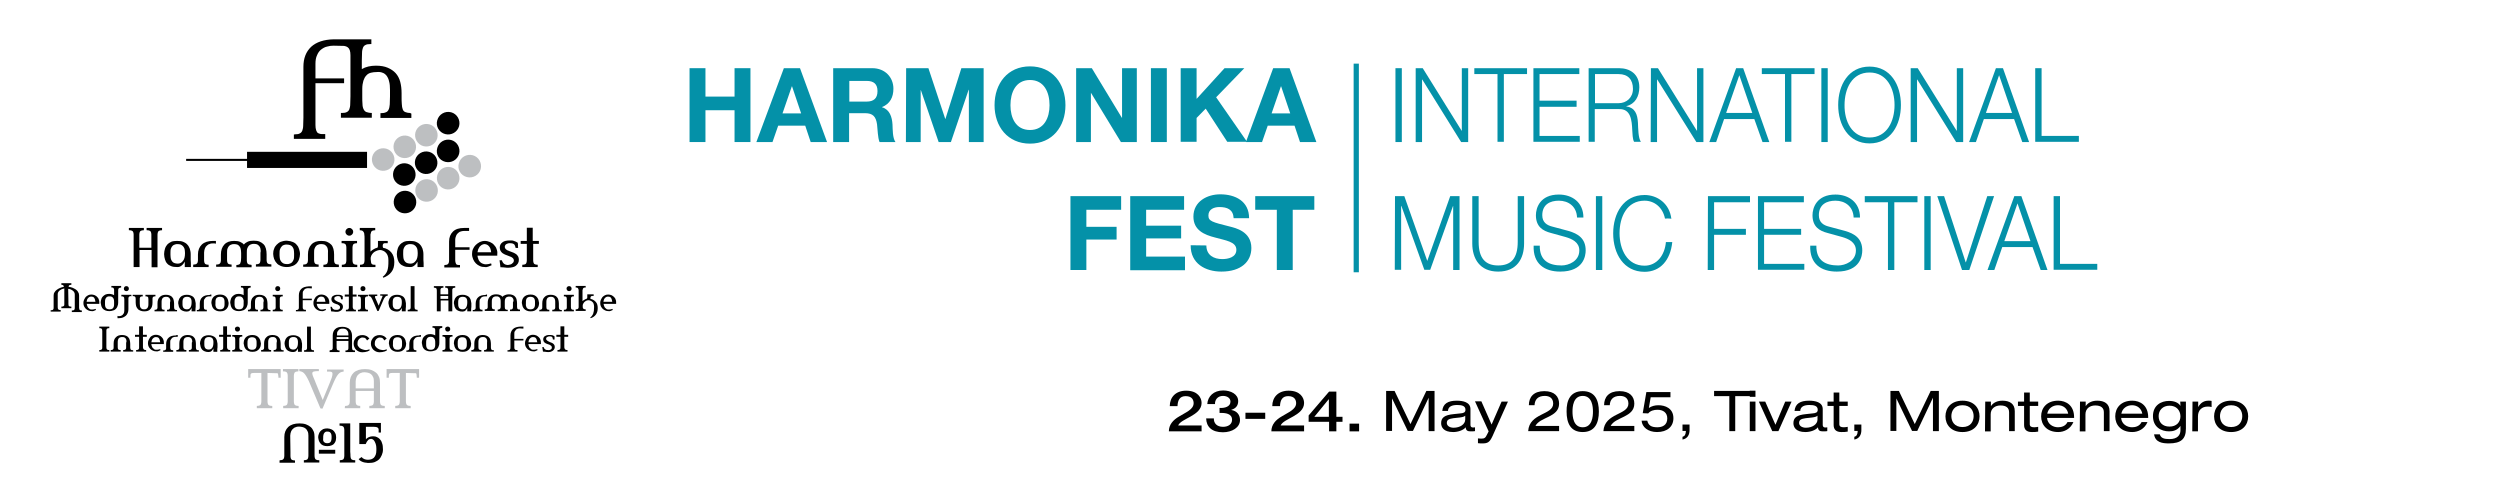 <?xml version="1.0" encoding="utf-8"?>
<!-- Generator: Adobe Illustrator 27.7.0, SVG Export Plug-In . SVG Version: 6.00 Build 0)  -->
<svg version="1.1" id="Layer_1" xmlns="http://www.w3.org/2000/svg" xmlns:xlink="http://www.w3.org/1999/xlink" x="0px" y="0px"
	 viewBox="0 0 1100 219" style="enable-background:new 0 0 1100 219;" xml:space="preserve">
<style type="text/css">
	.st0{fill:#0491A8;}
	.st1{fill:#BDBFC1;}
</style>
<g id="Layer_2_00000148661130257687764560000001567583112115038399_">
	<g>
		<g>
			<path class="st0" d="M303.4,30h7v12.5h12.8V30h7v32.5h-7v-14h-12.8v14h-7V30z"/>
			<path class="st0" d="M344.9,30h7.1l11.9,32.5h-7.2l-2.4-7.2h-11.9l-2.5,7.2h-7.1L344.9,30z M344.3,49.9h8.2l-4-11.9h-0.1
				L344.3,49.9z"/>
			<path class="st0" d="M366.7,30h17.1c5.7,0,9.3,4.1,9.3,9c0,3.8-1.5,6.7-5,8.1v0.1c3.4,1,4.4,4.3,4.6,7.6c0.1,2,0,5.9,1.3,7.7h-7
				c-0.8-2-0.8-5.2-1.1-7.8c-0.5-3.4-1.8-4.9-5.3-4.9h-7v12.7h-7V30H366.7z M373.7,44.7h7.6c3.1,0,4.8-1.4,4.8-4.6
				c0-3.1-1.6-4.5-4.8-4.5h-7.6V44.7z"/>
			<path class="st0" d="M398.7,30h9.8l7.4,22.3h0.1l7-22.3h9.8v32.5h-6.5v-23h-0.1l-7.8,23H413l-7.8-22.8h-0.1v22.8h-6.5L398.7,30
				L398.7,30z"/>
			<path class="st0" d="M453.2,29.2c9.8,0,15.6,7.5,15.6,17.1c0,9.4-5.8,16.9-15.6,16.9s-15.6-7.5-15.6-16.9
				C437.6,36.7,443.4,29.2,453.2,29.2z M453.2,57.2c6.3,0,8.6-5.5,8.6-10.9c0-5.7-2.4-11.1-8.6-11.1c-6.3,0-8.6,5.5-8.6,11.1
				C444.6,51.8,446.9,57.2,453.2,57.2z"/>
			<path class="st0" d="M473.5,30h6.9l13.2,21.8h0.1V30h6.5v32.5h-7L480,40.8l0,0v21.7h-6.5V30L473.5,30z"/>
			<path class="st0" d="M506.4,30h7v32.5h-7L506.4,30L506.4,30z"/>
			<path class="st0" d="M519.5,30h7v13.5L538.8,30h8.7l-12.4,12.8l13.6,19.6H540l-9.5-14.6l-4,4.1v10.5h-7V30L519.5,30z"/>
			<path class="st0" d="M560.2,30h7.2l11.8,32.5H572l-2.4-7.2h-11.8l-2.5,7.2h-7.1L560.2,30z M559.5,49.9h8.2l-4-11.9h-0.1
				L559.5,49.9z"/>
			<path class="st0" d="M471,86.3h22.3v6H478v7.5h13.3v5.6H478v13.4h-7V86.3z"/>
			<path class="st0" d="M497.3,86.3H521v6h-16.7v7h15.4v5.6h-15.4v8h17.1v6h-24.1L497.3,86.3L497.3,86.3z"/>
			<path class="st0" d="M530.8,108c0,4.3,3.3,6,7,6c2.4,0,6.2-0.7,6.2-4.1c0-3.6-4.8-4.1-9.4-5.4c-4.7-1.2-9.5-3.2-9.5-9.2
				c0-6.7,6.1-9.8,11.8-9.8c6.6,0,12.7,3,12.7,10.5h-6.8c-0.2-3.9-2.9-4.9-6.3-4.9c-2.2,0-4.8,0.9-4.8,3.7c0,2.5,1.5,2.9,9.5,4.9
				c2.3,0.6,9.4,2.1,9.4,9.4c0,6-4.5,10.4-13.2,10.4c-7,0-13.6-3.5-13.5-11.6L530.8,108L530.8,108z"/>
			<path class="st0" d="M561.8,92.3h-9.5v-6h26v6h-9.5v26.5h-7V92.3z"/>
		</g>
	</g>
	<g>
		<g>
			<path class="st0" d="M614,30h2.8v32.5H614V30z"/>
			<path class="st0" d="M622.9,30h3.1l17.1,27.5h0.1V30h2.8v32.5h-3.1L625.8,35h-0.1v27.5h-2.8V30z"/>
			<path class="st0" d="M648.7,30h23.2v2.6h-10.2v29.8h-2.8V32.6h-10.2V30z"/>
			<path class="st0" d="M674.7,30h20.2v2.6h-17.5v11.7h16.3V47h-16.3v12.8h17.7v2.6h-20.4V30z"/>
			<path class="st0" d="M699,30h13.4c4.8,0,8.9,2.6,8.9,8.4c0,4.1-1.9,7.4-5.7,8.3v0.1c3.8,0.6,4.9,3.4,5.1,7.3
				c0.1,2.2,0.1,6.7,1.3,8.3h-3c-0.7-1.2-0.7-3.7-0.8-5c-0.2-4.5-0.6-9.6-5.9-9.4h-10.6v14.4H699V30L699,30z M701.8,45.4h10.4
				c3.4,0,6.3-2.4,6.3-6.3c0-4-2.1-6.5-6.3-6.5h-10.4V45.4z"/>
			<path class="st0" d="M726.4,30h3.1l17.1,27.5h0.1V30h2.8v32.5h-3.1L729.2,35h-0.1v27.5h-2.8L726.4,30L726.4,30z"/>
			<path class="st0" d="M763.9,30h3.1l11.5,32.5h-3l-3.6-10.1h-13.3l-3.5,10.1h-3L763.9,30z M759.5,49.7H771l-5.7-16.6L759.5,49.7z"
				/>
			<path class="st0" d="M775.2,30h23.2v2.6h-10.2v29.8h-2.8V32.6h-10.2V30L775.2,30z"/>
			<path class="st0" d="M801.4,30h2.8v32.5h-2.8V30z"/>
			<path class="st0" d="M822.6,29.3c9.2,0,13.8,8,13.8,16.9s-4.6,16.9-13.8,16.9s-13.8-8-13.8-16.9S813.4,29.3,822.6,29.3z
				 M822.6,60.5c7.7,0,11-7.2,11-14.3s-3.3-14.3-11-14.3c-7.8,0-11,7.2-11,14.3C811.5,53.3,814.8,60.5,822.6,60.5z"/>
			<path class="st0" d="M840.7,30h3.1l17.1,27.5h0.1V30h2.8v32.5h-3.1L843.6,35h-0.1v27.5h-2.8V30z"/>
			<path class="st0" d="M878.2,30h3.1l11.5,32.5h-3l-3.6-10.1h-13.3l-3.5,10.1h-3L878.2,30z M873.8,49.7h11.5l-5.7-16.6L873.8,49.7z
				"/>
			<path class="st0" d="M895.5,30h2.8v29.8h16.4v2.6h-19.2V30L895.5,30z"/>
			<path class="st0" d="M613.8,86.3h4.1l10.1,28.5l10.1-28.5h4.1v32.5h-2.8V90.7h-0.1l-10,28h-2.6l-10.1-28.1h-0.1v28.1h-2.8
				L613.8,86.3L613.8,86.3z"/>
			<path class="st0" d="M647.8,86.3h2.8v20.1c0,7.5,3.2,10.4,8.6,10.4c5.5,0,8.6-2.9,8.6-10.4V86.3h2.8v20.8
				c0,6.7-3.2,12.4-11.4,12.4c-8.1,0-11.4-5.7-11.4-12.4L647.8,86.3L647.8,86.3z"/>
			<path class="st0" d="M677.5,108.1c-0.1,6.7,4.2,8.7,9.6,8.7c3.1,0,7.8-1.9,7.8-6.6c0-3.7-3.3-5.1-6-5.9l-6.5-1.8
				c-3.5-0.9-6.6-2.7-6.6-7.8c0-3.2,1.8-9.1,10.1-9.1c5.8,0,10.8,3.4,10.8,10.1h-2.8c-0.2-4.9-3.8-7.4-8-7.4c-3.8,0-7.3,1.6-7.3,6.4
				c0,3.1,2,4.4,4.4,5l7.1,1.9c4.2,1.2,7.6,3.3,7.6,8.6c0,2.2-0.8,9.3-11.2,9.3c-6.9,0-12-3.4-11.7-11.4L677.5,108.1L677.5,108.1z"
				/>
			<path class="st0" d="M702.2,86.3h2.8v32.5h-2.8V86.3z"/>
			<path class="st0" d="M732.6,96.2c-1-5-4.7-7.9-9-7.9c-7.8,0-11,7.2-11,14.3s3.3,14.3,11,14.3c5.4,0,8.9-4.6,9.4-10.4h2.8
				c-0.8,8-5.3,13.1-12.2,13.1c-9.2,0-13.8-8-13.8-16.9s4.6-16.9,13.8-16.9c5.6,0,11,3.7,11.8,10.5
				C735.4,96.1,732.6,96.1,732.6,96.2z"/>
			<path class="st0" d="M751.5,86.3H770V89h-15.8v11.7h14v2.6h-14v15.5h-2.8L751.5,86.3L751.5,86.3z"/>
			<path class="st0" d="M773.5,86.3h20.2V89h-17.5v11.7h16.3v2.6h-16.3v12.8h17.7v2.6h-20.4V86.3z"/>
			<path class="st0" d="M799.2,108.1c-0.1,6.7,4.2,8.7,9.6,8.7c3.1,0,7.8-1.9,7.8-6.6c0-3.7-3.3-5.1-6-5.9l-6.5-1.8
				c-3.5-0.9-6.6-2.7-6.6-7.8c0-3.2,1.8-9.1,10.1-9.1c5.8,0,10.8,3.4,10.8,10.1h-2.8c-0.2-4.9-3.8-7.4-8-7.4c-3.8,0-7.3,1.6-7.3,6.4
				c0,3.1,2,4.4,4.4,5l7.1,1.9c4.2,1.2,7.6,3.3,7.6,8.6c0,2.2-0.8,9.3-11.2,9.3c-6.9,0-12-3.4-11.7-11.4L799.2,108.1L799.2,108.1z"
				/>
			<path class="st0" d="M820.5,86.3h23.2V89h-10.2v29.8h-2.8V89h-10.2V86.3L820.5,86.3z"/>
			<path class="st0" d="M846.7,86.3h2.8v32.5h-2.8V86.3z"/>
			<path class="st0" d="M852.4,86.3h3l9.5,29.1h0.1l9.4-29.1h3l-10.9,32.5h-3.2L852.4,86.3z"/>
			<path class="st0" d="M886.3,86.3h3.1l11.5,32.5h-3l-3.6-10.1H881l-3.5,10.1h-3L886.3,86.3z M881.9,106.1h11.5l-5.7-16.6
				L881.9,106.1z"/>
			<path class="st0" d="M903.6,86.3h2.8v29.8h16.4v2.6h-19.2V86.3L903.6,86.3z"/>
		</g>
	</g>
	<rect x="595.6" y="28" class="st0" width="2.3" height="91.8"/>
</g>
<g id="Layer_3">
	<g>
		<path d="M146.8,20.1c-1,0-1.9,0.1-2.9,0.4c-1,0.2-1.8,0.7-2.6,1.3c-0.8,0.6-1.4,1.5-1.8,2.5c-0.5,1-0.7,2.3-0.7,3.8v6.4h12.6v2.1
			h-12.6v15.1c0,1.3,0,2.4,0,3.3c0,0.9,0.1,1.7,0.3,2.3s0.5,1.1,0.9,1.3s1,0.4,1.8,0.4h1.3v2.1h-13.8v-1.9l0.5-0.1
			c0.9,0,1.6-0.1,2.1-0.4c0.5-0.2,0.9-0.7,1.1-1.2c0.2-0.6,0.4-1.3,0.4-2.3c0-0.9,0.1-2.1,0.1-3.5V29.4c0-3.7,1.1-6.6,3.4-8.8
			c2.3-2.1,5.6-3.2,9.9-3.3h16.6v2.1h-0.5c-0.9,0-1.6,0.1-2.1,0.4c-0.5,0.2-0.9,0.7-1.1,1.2c-0.2,0.6-0.4,1.3-0.4,2.2
			c0,0.9-0.1,2.1-0.1,3.5v3.7c1.7-1,3.8-1.5,6.2-1.5c2.1,0,3.8,0.3,5.2,0.9s2.6,1.4,3.5,2.4s1.6,2.3,2,3.8s0.6,3.2,0.6,5v1.3
			c0,1.4,0,2.6,0.1,3.5c0,0.9,0.2,1.7,0.4,2.3s0.6,1,1.1,1.2s1.2,0.4,2.1,0.4L181,50v1.9h-13.6v-2.1c1,0,1.8-0.1,2.4-0.4
			c0.6-0.2,1-0.7,1.2-1.2c0.3-0.6,0.4-1.3,0.5-2.3c0-0.9,0.1-2.1,0.1-3.5v-2.8c0-1.5-0.1-2.8-0.4-3.8c-0.2-1-0.6-1.8-1.1-2.5
			c-0.5-0.6-1.1-1.1-1.8-1.3c-0.7-0.3-1.6-0.4-2.5-0.3c-0.9,0-1.8,0.1-2.6,0.3c-0.8,0.2-1.5,0.6-2,1.2c-0.6,0.6-1,1.4-1.3,2.3
			c-0.3,1-0.5,2.2-0.5,3.6v3.2c0,1.4,0,2.6,0.1,3.5c0,0.9,0.2,1.7,0.5,2.3s0.7,1,1.2,1.2c0.6,0.2,1.4,0.4,2.4,0.4v2.1H150v-2.1h0.5
			c0.9,0,1.6-0.1,2.1-0.4c0.5-0.2,0.9-0.7,1.1-1.2c0.2-0.6,0.4-1.3,0.4-2.3c0-0.9,0.1-2.1,0.1-3.5V27.4c0-1.2,0-2.3,0-3.1
			c0-0.9-0.1-1.6-0.3-2.2s-0.5-1-0.9-1.3s-0.9-0.5-1.6-0.6L146.8,20.1L146.8,20.1z"/>
		<path d="M195.9,59c2.7,0.7,5.4-0.9,6.1-3.5c0.7-2.7-0.9-5.4-3.5-6.1c-2.7-0.7-5.4,0.9-6.1,3.5C191.6,55.5,193.2,58.3,195.9,59"/>
		<path d="M195.9,71.2c2.7,0.7,5.4-0.9,6.1-3.5c0.7-2.7-0.9-5.4-3.5-6.1c-2.7-0.7-5.4,0.9-6.1,3.5C191.6,67.8,193.2,70.5,195.9,71.2
			"/>
		<path d="M186.2,76.4c2.7,0.7,5.4-0.9,6.1-3.5c0.7-2.7-0.9-5.4-3.5-6.1c-2.7-0.7-5.4,0.9-6.1,3.5C182,72.9,183.6,75.7,186.2,76.4"
			/>
		<path d="M176.6,81.6c2.7,0.7,5.4-0.9,6.1-3.5c0.7-2.7-0.9-5.4-3.5-6.1c-2.7-0.7-5.4,0.9-6.1,3.5C172.4,78.2,173.9,80.9,176.6,81.6
			"/>
		<path d="M176.9,93.7c2.7,0.7,5.4-0.9,6.1-3.5c0.7-2.7-0.9-5.4-3.5-6.1c-2.7-0.7-5.4,0.9-6.1,3.5C172.7,90.3,174.2,93,176.9,93.7"
			/>
		<path class="st1" d="M167.3,75c2.7,0.7,5.4-0.9,6.1-3.5c0.7-2.7-0.9-5.4-3.5-6.1c-2.7-0.7-5.4,0.9-6.1,3.5
			C163.1,71.5,164.7,74.3,167.3,75"/>
		<path class="st1" d="M176.8,69.4c2.7,0.7,5.4-0.9,6.1-3.5c0.7-2.7-0.9-5.4-3.5-6.1c-2.7-0.7-5.4,0.9-6.1,3.5
			C172.6,66,174.2,68.7,176.8,69.4"/>
		<path class="st1" d="M186.3,64.3c2.7,0.7,5.4-0.9,6.1-3.5c0.7-2.7-0.9-5.4-3.5-6.1c-2.7-0.7-5.4,0.9-6.1,3.5
			C182.1,60.8,183.7,63.6,186.3,64.3"/>
		<path class="st1" d="M205.4,77.9c2.7,0.7,5.4-0.9,6.1-3.5c0.7-2.7-0.9-5.4-3.5-6.1c-2.7-0.7-5.4,0.9-6.1,3.5
			C201.1,74.5,202.7,77.2,205.4,77.9"/>
		<path class="st1" d="M195.9,83.2c2.7,0.7,5.4-0.9,6.1-3.5c0.7-2.7-0.9-5.4-3.5-6.1c-2.7-0.7-5.4,0.9-6.1,3.5
			C191.7,79.7,193.2,82.5,195.9,83.2"/>
		<path class="st1" d="M186.4,88.6c2.7,0.7,5.4-0.9,6.1-3.5c0.7-2.7-0.9-5.4-3.5-6.1c-2.7-0.7-5.4,0.9-6.1,3.5
			C182.2,85.2,183.7,87.9,186.4,88.6"/>
		<rect x="108.7" y="66.8" width="52.8" height="7.1"/>
		<rect x="81.9" y="69.9" width="79.5" height="0.9"/>
	</g>
	<g>
		<path d="M56.5,100.3h6.8v1c-0.5,0-0.9,0.1-1.2,0.2s-0.5,0.3-0.6,0.6c-0.1,0.3-0.2,0.7-0.2,1.1c0,0.5,0,1.1,0,1.8v4h5.3v-4
			c0-0.7,0-1.3,0-1.8s-0.1-0.8-0.2-1.1c-0.1-0.3-0.3-0.5-0.6-0.6c-0.2-0.1-0.6-0.2-1.1-0.2h-0.2v-1h6.8v1c-0.5,0-0.9,0.1-1.2,0.2
			c-0.3,0.1-0.5,0.3-0.6,0.6c-0.1,0.3-0.2,0.7-0.2,1.1c0,0.5,0,1.1,0,1.8v12.6h-2.6V110h-5.3v7.5h-2.6V105c0-0.7,0-1.3,0-1.8
			s-0.1-0.8-0.2-1.1c-0.1-0.3-0.3-0.5-0.6-0.6c-0.2-0.1-0.6-0.2-1.1-0.2h-0.2v-1H56.5z"/>
		<path d="M84,117.5h-2.7v-0.1v-2.3c-0.3,0.5-0.5,0.9-0.8,1.2c-0.3,0.3-0.5,0.5-0.8,0.7s-0.5,0.3-0.8,0.4s-0.6,0.1-1,0.1
			c-1,0-1.9-0.1-2.6-0.4s-1.3-0.6-1.7-1.1c-0.5-0.5-0.8-1.1-1-1.8s-0.4-1.5-0.4-2.4s0.2-1.7,0.4-2.4c0.2-0.7,0.6-1.3,1-1.8
			c0.5-0.5,1-0.9,1.7-1.2c0.7-0.3,1.6-0.4,2.6-0.4c1.1,0,2,0.1,2.7,0.4s1.4,0.7,1.8,1.2c0.5,0.5,0.8,1.1,1.1,1.8
			c0.2,0.7,0.4,1.5,0.4,2.4c0,0,0,0.1,0,0.2s0,0.3,0,0.7c0,0.4,0,0.9,0,1.7C84,115.1,84,116.1,84,117.5L84,117.5z M81.4,111.4
			c0-0.8-0.1-1.4-0.2-1.9c-0.2-0.5-0.4-0.9-0.7-1.2c-0.3-0.3-0.6-0.5-1-0.7c-0.4-0.1-0.8-0.2-1.3-0.2s-0.9,0-1.3,0.2
			c-0.4,0.1-0.7,0.3-1,0.6c-0.3,0.3-0.5,0.7-0.7,1.2s-0.2,1.2-0.2,1.9v0.8c0,0.8,0.1,1.4,0.2,1.9c0.2,0.5,0.4,0.9,0.7,1.2
			c0.3,0.3,0.6,0.5,1,0.6s0.8,0.2,1.3,0.2c1,0,1.7-0.4,2.3-1.2C81.1,114.1,81.4,113,81.4,111.4L81.4,111.4z"/>
		<path d="M94.5,106c0.2,0,0.4,0,0.5,0v1.2c-0.2,0-0.4,0-0.6-0.1c-0.2,0-0.4,0-0.6,0c-0.5,0-1,0-1.4,0.2c-0.5,0.1-0.9,0.3-1.3,0.7
			c-0.4,0.3-0.7,0.7-0.9,1.2c-0.2,0.5-0.4,1.2-0.4,1.9v1.7c0,0.7,0,1.3,0,1.8s0.1,0.8,0.2,1.1c0.1,0.3,0.3,0.5,0.6,0.6
			c0.3,0.1,0.7,0.2,1.2,0.2v1H85v-1l0.2-0.1c0.5,0,0.8-0.1,1.1-0.2c0.2-0.1,0.4-0.3,0.6-0.6c0.1-0.3,0.2-0.7,0.2-1.1
			c0-0.5,0-1.1,0-1.8V112c0-1.9,0.6-3.3,1.7-4.4c1.2-1.1,2.8-1.6,5-1.6C94.2,106,94.3,106,94.5,106z"/>
		<path d="M114.6,109.4c-0.1-0.5-0.3-0.9-0.6-1.2c-0.2-0.3-0.6-0.5-0.9-0.7c-0.4-0.1-0.8-0.2-1.3-0.2s-0.9,0-1.3,0.2
			c-0.4,0.1-0.7,0.3-1,0.6c-0.3,0.3-0.5,0.7-0.7,1.2s-0.2,1.2-0.2,1.9c0,0.1,0,0.3,0,0.5s0,0.6,0,1.1c0,0.7,0,1.3,0,1.8
			s0.1,0.8,0.2,1.1c0.1,0.3,0.3,0.5,0.6,0.6c0.2,0.1,0.6,0.2,1.1,0.2l0.2,0.1v1H104v-1c0.5,0,0.9-0.1,1.1-0.2
			c0.3-0.1,0.5-0.3,0.6-0.5s0.2-0.6,0.3-1c0-0.4,0.1-0.9,0.1-1.5l0,0v-2c0-0.8-0.1-1.4-0.2-1.9s-0.3-0.9-0.6-1.2
			c-0.2-0.3-0.5-0.5-0.9-0.7c-0.4-0.1-0.8-0.2-1.3-0.2s-0.9,0-1.3,0.2c-0.4,0.1-0.7,0.3-1,0.6c-0.3,0.3-0.5,0.7-0.7,1.2
			s-0.2,1.2-0.2,1.9v1.4c0,0.7,0,1.3,0,1.8s0.1,0.8,0.2,1.1c0.1,0.3,0.3,0.5,0.6,0.6c0.3,0.1,0.7,0.2,1.2,0.2v1h-6.8v-1h0.2
			c0.5,0,0.8-0.1,1.1-0.2c0.2-0.1,0.4-0.3,0.6-0.6c0.1-0.3,0.2-0.7,0.2-1.1c0-0.5,0-1.1,0-1.8V112c0-1.9,0.5-3.3,1.5-4.4
			s2.4-1.6,4.3-1.6c1,0,1.9,0.1,2.6,0.4s1.3,0.7,1.7,1.2c0.5-0.6,1.1-1,1.8-1.3c0.7-0.3,1.6-0.4,2.5-0.4c1,0,1.9,0.1,2.6,0.4
			s1.3,0.7,1.8,1.2s0.8,1.2,1,1.9c0.2,0.7,0.3,1.6,0.3,2.5v0.7c0,0.7,0,1.3,0,1.8s0.1,0.8,0.2,1.1c0.1,0.3,0.3,0.5,0.6,0.6
			c0.2,0.1,0.6,0.2,1.1,0.2h0.2v1h-6.8v-1c0.5,0,0.9-0.1,1.2-0.2c0.3-0.1,0.5-0.3,0.6-0.6c0.1-0.3,0.2-0.7,0.2-1.1
			c0-0.5,0-1.1,0-1.8v-1.4C114.8,110.6,114.7,109.9,114.6,109.4z"/>
		<path d="M128.9,106.5c0.7,0.3,1.3,0.7,1.7,1.3c0.5,0.5,0.8,1.1,1,1.8c0.2,0.7,0.4,1.4,0.4,2.2c0,0.8-0.2,1.5-0.4,2.2
			s-0.6,1.3-1,1.8c-0.5,0.5-1,0.9-1.8,1.2c-0.7,0.3-1.6,0.5-2.6,0.5c-1.1,0-2-0.2-2.7-0.5s-1.4-0.7-1.8-1.3
			c-0.5-0.5-0.8-1.1-1.1-1.8c-0.2-0.7-0.4-1.4-0.4-2.2c0-0.8,0.1-1.5,0.4-2.2c0.2-0.7,0.6-1.3,1.1-1.8s1.1-1,1.8-1.3
			c0.8-0.3,1.7-0.5,2.7-0.5C127.4,106,128.2,106.2,128.9,106.5z M123.2,114.1c0.2,0.5,0.4,0.9,0.7,1.2c0.3,0.3,0.6,0.5,1,0.7
			c0.4,0.1,0.8,0.2,1.3,0.2s0.9,0,1.3-0.2c0.4-0.1,0.7-0.3,1-0.6c0.3-0.3,0.5-0.7,0.7-1.2s0.2-1.2,0.2-1.9v-0.8
			c0-0.8-0.1-1.4-0.2-1.9c-0.2-0.5-0.4-0.9-0.7-1.2c-0.3-0.3-0.6-0.5-1-0.6s-0.8-0.2-1.3-0.2s-0.9,0-1.3,0.2c-0.4,0.1-0.7,0.3-1,0.7
			c-0.3,0.3-0.5,0.7-0.7,1.2s-0.2,1.2-0.2,1.9v0.8C123,112.9,123.1,113.6,123.2,114.1z"/>
		<path d="M144.2,109.5c-0.1-0.5-0.3-0.9-0.6-1.2c-0.2-0.3-0.6-0.5-0.9-0.7c-0.4-0.1-0.8-0.2-1.3-0.2s-0.9,0-1.3,0.2
			c-0.4,0.1-0.7,0.3-1,0.6c-0.3,0.3-0.5,0.7-0.7,1.2s-0.2,1.2-0.2,1.9v1.4c0,0.7,0,1.3,0,1.8s0.1,0.8,0.2,1.1
			c0.1,0.3,0.3,0.5,0.6,0.6s0.7,0.2,1.2,0.2v1h-6.8v-1h0.2c0.5,0,0.8-0.1,1.1-0.2c0.2-0.1,0.4-0.3,0.6-0.6c0.1-0.3,0.2-0.7,0.2-1.1
			c0-0.5,0-1.1,0-1.8V112c0-1.9,0.5-3.3,1.5-4.4s2.4-1.6,4.3-1.6c1,0,1.9,0.1,2.6,0.4c0.7,0.3,1.3,0.7,1.8,1.2s0.8,1.2,1,1.9
			c0.2,0.7,0.3,1.6,0.3,2.5v0.7c0,0.7,0,1.3,0,1.8s0.1,0.8,0.2,1.1c0.1,0.3,0.3,0.5,0.6,0.6c0.2,0.1,0.6,0.2,1.1,0.2l0.2,0.1v1h-6.8
			v-1c0.5,0,0.9-0.1,1.2-0.2s0.5-0.3,0.6-0.6c0.1-0.3,0.2-0.7,0.2-1.1c0-0.5,0-1.1,0-1.8v-1.4C144.4,110.7,144.3,110,144.2,109.5z"
			/>
		<path d="M155.1,112.8c0,0.7,0,1.3,0,1.8s0.1,0.8,0.2,1.1c0.1,0.3,0.3,0.5,0.6,0.6c0.2,0.1,0.6,0.2,1.1,0.2h0.2v1h-6.8v-1
			c0.5,0,0.9-0.1,1.2-0.2s0.5-0.3,0.6-0.6c0.1-0.3,0.2-0.7,0.2-1.1c0-0.5,0-1.1,0-1.8v-2.1c0-0.7,0-1.3,0-1.8s-0.1-0.8-0.2-1.1
			c-0.1-0.3-0.3-0.5-0.6-0.6c-0.2-0.1-0.6-0.2-1.1-0.2h-0.2v-1h6.8v1c-0.5,0-0.9,0.1-1.2,0.2s-0.5,0.3-0.6,0.6
			c-0.1,0.3-0.2,0.7-0.2,1.1c0,0.5,0,1.1,0,1.8V112.8z M152.5,100.8c0.3-0.3,0.7-0.5,1.2-0.5s0.9,0.2,1.2,0.5s0.5,0.7,0.5,1.2
			s-0.2,0.9-0.5,1.2c-0.3,0.3-0.7,0.5-1.2,0.5s-0.9-0.2-1.2-0.5s-0.5-0.7-0.5-1.2S152.2,101.1,152.5,100.8z"/>
		<path d="M168.5,108.7c0,0.1,0,0.2,0,0.3c1.6,0.3,2.8,1,3.7,2.1s1.3,2.5,1.3,4.2c0,1.9-0.4,3.3-1.3,4.4c-0.8,1.1-2,1.9-3.5,2.5
			l-0.3-0.4c0.5-0.4,0.9-0.8,1.2-1.2c0.3-0.4,0.6-0.9,0.8-1.4s0.3-1.2,0.4-1.9c0.1-0.8,0.1-1.7,0.1-2.8c0-0.8-0.1-1.5-0.3-2
			c-0.2-0.6-0.5-1-0.9-1.4s-0.7-0.6-1.2-0.8c-0.4-0.2-0.9-0.3-1.3-0.3c-0.3,0-0.7,0.1-1.1,0.2c-0.4,0.1-0.9,0.4-1.3,0.6
			c-0.4,0.3-0.8,0.6-1.1,1.1c-0.3,0.4-0.5,0.9-0.6,1.5c0,0.6,0,1.1,0.1,1.5c0,0.4,0.1,0.7,0.2,1c0.1,0.2,0.3,0.4,0.6,0.5
			s0.6,0.1,1,0.1h0.2v1h-6.8v-1c0.5,0,0.9-0.1,1.2-0.2s0.5-0.3,0.6-0.6c0.1-0.3,0.2-0.7,0.2-1.1c0-0.5,0-1.1,0-1.8V105
			c0-0.7,0-1.3-0.1-1.8c0-0.5-0.1-0.8-0.3-1.1c-0.2-0.3-0.4-0.5-0.6-0.6c-0.3-0.1-0.6-0.2-1.1-0.2v-1h6.8v1c-0.5,0-0.9,0.1-1.2,0.2
			s-0.5,0.3-0.6,0.6c-0.1,0.3-0.2,0.7-0.3,1.1c0,0.5,0,1.1,0,1.8v5.7c0.5-0.5,1-0.8,1.5-1.1s1-0.5,1.5-0.6c0.2-0.1,0.3-0.4,0.3-0.9
			s0-1.2,0-2.1h4.3v1c-0.4,0-0.7,0-1,0s-0.5,0-0.7,0.1s-0.3,0.2-0.4,0.4c-0.1,0.2-0.1,0.5-0.1,0.8
			C168.4,108.5,168.4,108.6,168.5,108.7z"/>
		<path d="M186.4,117.5h-2.7v-0.1v-2.3c-0.3,0.5-0.5,0.9-0.8,1.2c-0.3,0.3-0.5,0.5-0.8,0.7s-0.5,0.3-0.8,0.4s-0.6,0.1-1,0.1
			c-1,0-1.9-0.1-2.6-0.4c-0.7-0.3-1.3-0.6-1.7-1.1c-0.5-0.5-0.8-1.1-1-1.8s-0.4-1.5-0.4-2.4s0.2-1.7,0.4-2.4c0.2-0.7,0.6-1.3,1-1.8
			c0.5-0.5,1-0.9,1.7-1.2s1.6-0.4,2.6-0.4c1.1,0,2,0.1,2.7,0.4s1.4,0.7,1.8,1.2c0.5,0.5,0.8,1.1,1.1,1.8c0.2,0.7,0.4,1.5,0.4,2.4
			c0,0,0,0.1,0,0.2s0,0.3,0,0.7c0,0.4,0,0.9,0,1.7C186.4,115.1,186.4,116.1,186.4,117.5L186.4,117.5z M183.8,111.4
			c0-0.8-0.1-1.4-0.2-1.9c-0.2-0.5-0.4-0.9-0.7-1.2c-0.3-0.3-0.6-0.5-1-0.7c-0.4-0.1-0.8-0.2-1.3-0.2s-0.9,0-1.3,0.2
			c-0.4,0.1-0.7,0.3-1,0.6c-0.3,0.3-0.5,0.7-0.7,1.2s-0.2,1.2-0.2,1.9v0.8c0,0.8,0.1,1.4,0.2,1.9c0.2,0.5,0.4,0.9,0.7,1.2
			c0.3,0.3,0.6,0.5,1,0.6s0.8,0.2,1.3,0.2c1,0,1.7-0.4,2.3-1.2C183.5,114.1,183.8,113,183.8,111.4L183.8,111.4z"/>
		<path d="M204.3,101.6c-0.5,0-1,0.1-1.4,0.2c-0.5,0.1-0.9,0.3-1.3,0.7c-0.4,0.3-0.7,0.7-0.9,1.2s-0.4,1.1-0.4,1.9v3.2h6.3v1.1h-6.3
			v3c0,0.6,0,1.2,0,1.6c0,0.5,0.1,0.9,0.2,1.2c0.1,0.3,0.2,0.5,0.4,0.7c0.2,0.1,0.5,0.2,0.9,0.2h0.6v1.1h-6.9v-1l0.2-0.1
			c0.5,0,0.8-0.1,1.1-0.2c0.2-0.1,0.4-0.3,0.6-0.6c0.1-0.3,0.2-0.7,0.2-1.1c0-0.5,0-1.1,0-1.8v-6.6c0-1.9,0.6-3.3,1.7-4.4
			c1.1-1.1,2.8-1.6,4.9-1.6h2.2v1.3L204.3,101.6L204.3,101.6z"/>
		<path d="M210.1,112.5c0,0.4,0.1,0.8,0.3,1.3c0.1,0.4,0.3,0.9,0.6,1.2c0.3,0.4,0.7,0.7,1.1,0.9c0.5,0.2,1,0.4,1.7,0.4
			c0.6,0,1.3-0.1,2.3-0.4l0.2,0.8c-0.5,0.2-1,0.4-1.4,0.6c-0.5,0.2-1,0.3-1.5,0.2c-0.8,0-1.6-0.1-2.2-0.4c-0.7-0.3-1.3-0.7-1.8-1.2
			s-0.9-1.1-1.2-1.8c-0.3-0.7-0.5-1.5-0.5-2.3s0.1-1.5,0.4-2.2c0.3-0.7,0.7-1.3,1.2-1.8s1.1-0.9,1.8-1.3c0.7-0.3,1.4-0.5,2.2-0.5
			s1.6,0.2,2.3,0.5s1.3,0.7,1.8,1.3c0.5,0.5,0.9,1.1,1.1,1.8c0.3,0.7,0.4,1.4,0.3,2.2c0,0.1,0,0.2,0,0.3c0,0.1,0,0.3,0,0.4H210.1z
			 M211.9,107.8c-0.3,0.2-0.6,0.5-0.9,0.8c-0.2,0.3-0.4,0.7-0.6,1.1c-0.1,0.4-0.2,0.9-0.3,1.3h6c-0.1-1.3-0.5-2.2-1-2.7
			c-0.5-0.6-1.2-0.9-2.1-0.9l0,0C212.6,107.5,212.2,107.6,211.9,107.8z"/>
		<path d="M224.5,116.4c0.3-0.1,0.6-0.2,0.8-0.4c0.2-0.2,0.4-0.4,0.6-0.6c0.1-0.2,0.2-0.5,0.2-0.8s-0.1-0.5-0.2-0.7
			c-0.1-0.2-0.3-0.4-0.6-0.6c-0.2-0.2-0.5-0.3-0.8-0.4s-0.6-0.2-1-0.4c-0.4-0.2-0.9-0.3-1.3-0.5c-0.4-0.2-0.8-0.4-1.2-0.7
			c-0.3-0.3-0.6-0.6-0.8-1s-0.3-0.9-0.3-1.4s0.1-0.9,0.3-1.3s0.5-0.7,0.9-1s0.8-0.5,1.3-0.6s1-0.2,1.6-0.2c0.4,0,0.8,0,1.2,0
			c0.3,0,0.7,0.1,0.9,0.2c0.3,0.1,0.6,0.2,0.8,0.3c0.3,0.1,0.5,0.3,0.9,0.5c0,0.2,0.1,0.4,0.1,0.6s0,0.3,0,0.5s0,0.4,0,0.5
			c0,0.2,0,0.4,0.1,0.7h-1.1c-0.1-0.2-0.2-0.5-0.2-0.7c-0.1-0.3-0.2-0.5-0.3-0.7c-0.2-0.2-0.4-0.4-0.7-0.5s-0.7-0.2-1.3-0.2
			c-0.3,0-0.6,0-0.9,0.1c-0.3,0.1-0.5,0.2-0.7,0.3c-0.2,0.1-0.4,0.3-0.5,0.5s-0.2,0.4-0.2,0.7c0,0.3,0.1,0.5,0.2,0.7
			c0.1,0.2,0.3,0.4,0.6,0.6c0.2,0.2,0.5,0.3,0.8,0.4s0.6,0.3,1,0.4c0.4,0.2,0.9,0.3,1.3,0.5c0.4,0.2,0.8,0.4,1.2,0.7
			c0.3,0.3,0.6,0.6,0.8,1s0.3,0.8,0.3,1.4s-0.1,1.1-0.4,1.6c-0.3,0.4-0.6,0.8-1,1.1c-0.4,0.3-0.9,0.5-1.5,0.6
			c-0.5,0.1-1.1,0.2-1.6,0.2c-0.6,0-1.2,0-1.7-0.1c-0.6-0.1-1.2-0.1-1.9-0.1l-0.4-3.1h1c0.1,0.2,0.2,0.5,0.3,0.7s0.3,0.5,0.5,0.7
			s0.5,0.4,0.8,0.5s0.7,0.2,1.1,0.2C223.9,116.5,224.2,116.5,224.5,116.4z"/>
		<path d="M237.3,107.3h-2.7v5.5c0,0.7,0,1.3,0,1.8s0.1,0.8,0.2,1.1c0.1,0.3,0.3,0.5,0.6,0.6s0.7,0.2,1.2,0.2v1h-6.8v-1
			c0.5,0,0.9-0.1,1.2-0.2s0.5-0.3,0.6-0.6c0.1-0.3,0.2-0.7,0.2-1.1c0-0.5,0-1.1,0-1.8v-5.5h-2.7V106h2.7v-5.8h2.6v5.8h2.7v1.3H237.3
			z"/>
	</g>
	<g>
		<g>
			<path d="M190.7,125.9h4.4v0.7c-0.3,0-0.6,0-0.8,0.1s-0.3,0.2-0.4,0.4c-0.1,0.2-0.1,0.4-0.1,0.7s0,0.7,0,1.1v0.6h3.4v-0.6
				c0-0.5,0-0.8,0-1.1c0-0.3-0.1-0.5-0.1-0.7c-0.1-0.2-0.2-0.3-0.4-0.4s-0.4-0.1-0.7-0.1h-0.1v-0.7h4.4v0.7c-0.3,0-0.6,0-0.8,0.1
				s-0.3,0.2-0.4,0.4c-0.1,0.2-0.1,0.4-0.1,0.7s0,0.7,0,1.1v8.1h-1.7v-4.8h-3.4v4.8h-1.7v-8.1c0-0.5,0-0.8,0-1.1
				c0-0.3-0.1-0.5-0.1-0.7c-0.1-0.2-0.2-0.3-0.4-0.4s-0.4-0.1-0.7-0.1h-0.1v-0.7H190.7z M197.2,131.5v-1.3h-3.4v1.3H197.2z"/>
		</g>
		<g>
			<g>
				<path d="M30.1,132.7c0,0.5,0,0.8,0,1.1s0.1,0.5,0.1,0.7c0.1,0.2,0.2,0.3,0.4,0.3c0.2,0.1,0.4,0.1,0.7,0.1h0.1v0.7H27v-0.7
					c0.3,0,0.6,0,0.8-0.1c0.2-0.1,0.3-0.2,0.4-0.3c0.1-0.2,0.1-0.4,0.1-0.7s0-0.6,0-1.1v-5.8c-0.3,0.1-0.7,0.2-1,0.3
					c-0.3,0.1-0.6,0.3-0.9,0.5s-0.5,0.4-0.7,0.7s-0.3,0.6-0.3,1v4.7c0,0.5,0,0.8,0,1.1s0.1,0.5,0.1,0.7c0.1,0.2,0.2,0.3,0.4,0.4
					c0.2,0.1,0.4,0.1,0.8,0.1v0.7h-4.4v-0.6h0.1c0.3,0,0.5,0,0.7-0.1s0.3-0.2,0.4-0.4s0.1-0.4,0.1-0.7s0-0.7,0-1.1V130
					c0-0.5,0.1-1,0.4-1.4c0.2-0.4,0.6-0.8,1-1.1c0.4-0.3,0.9-0.6,1.4-0.8c0.5-0.2,1.1-0.4,1.7-0.5c0-0.3-0.2-0.6-0.3-0.7
					c-0.2-0.1-0.4-0.2-0.8-0.2h0v-0.7h4.4v0.7c-0.4,0-0.7,0.1-0.9,0.2c-0.2,0.1-0.3,0.4-0.3,0.7c0.6,0.1,1.2,0.2,1.7,0.4
					c0.5,0.2,1,0.5,1.5,0.8c0.4,0.3,0.8,0.7,1,1.2c0.3,0.4,0.4,0.9,0.4,1.5v4.2c0,0.5,0,0.8,0,1.1s0.1,0.5,0.1,0.7
					c0.1,0.2,0.2,0.3,0.4,0.4c0.2,0.1,0.4,0.1,0.7,0.1h0v0.7h-4.4v-0.7c0.3,0,0.6,0,0.8-0.1s0.3-0.2,0.4-0.4s0.1-0.4,0.1-0.7
					s0-0.7,0-1.1v-4.7c0-0.4-0.1-0.8-0.3-1.1s-0.4-0.5-0.7-0.7s-0.6-0.4-0.9-0.5s-0.7-0.2-1-0.2L30.1,132.7L30.1,132.7z"/>
				<path d="M38.2,133.8c0,0.3,0.1,0.5,0.2,0.8c0.1,0.3,0.2,0.5,0.4,0.8c0.2,0.2,0.4,0.4,0.7,0.6c0.3,0.2,0.7,0.2,1.1,0.2
					c0.4,0,0.9-0.1,1.5-0.3l0.1,0.5c-0.3,0.1-0.6,0.3-0.9,0.4c-0.3,0.1-0.6,0.2-1,0.1c-0.5,0-1-0.1-1.4-0.3s-0.8-0.4-1.1-0.7
					s-0.6-0.7-0.8-1.1c-0.2-0.4-0.3-0.9-0.3-1.5c0-0.5,0.1-1,0.3-1.4s0.4-0.8,0.7-1.2c0.3-0.3,0.7-0.6,1.1-0.8
					c0.4-0.2,0.9-0.3,1.4-0.3s1,0.1,1.5,0.3s0.8,0.5,1.1,0.8s0.6,0.7,0.7,1.2c0.2,0.4,0.2,0.9,0.2,1.4c0,0,0,0.1,0,0.2
					c0,0.1,0,0.2,0,0.2h-5.5V133.8z M39.3,130.7c-0.2,0.1-0.4,0.3-0.6,0.5c-0.2,0.2-0.3,0.5-0.4,0.7c-0.1,0.3-0.1,0.6-0.2,0.9H42
					c-0.1-0.8-0.3-1.4-0.6-1.8c-0.3-0.4-0.8-0.5-1.3-0.5l0,0C39.8,130.5,39.5,130.6,39.3,130.7z"/>
				<path d="M52.5,126.7c-0.2,0.1-0.3,0.2-0.4,0.4c-0.1,0.2-0.1,0.4-0.1,0.7s0,0.7,0,1.1c0,0.9,0,1.6,0,2.1c0,0.6,0,1,0,1.3
					s0,0.6,0,0.7c0,0.1,0,0.2,0,0.2c0,0.6-0.1,1.1-0.3,1.5c-0.1,0.5-0.4,0.8-0.7,1.2c-0.3,0.3-0.7,0.6-1.2,0.7
					c-0.5,0.2-1.1,0.3-1.7,0.3c-0.7,0-1.2-0.1-1.7-0.3s-0.8-0.4-1.1-0.7s-0.5-0.7-0.7-1.2c-0.1-0.5-0.2-1-0.3-1.5
					c0-0.6,0.1-1.1,0.3-1.6c0.1-0.5,0.4-0.9,0.7-1.2s0.7-0.6,1.1-0.8c0.5-0.2,1-0.3,1.7-0.3c0.4,0,0.8,0.1,1.2,0.2
					c0.3,0.1,0.7,0.2,0.9,0.4v-1.1c0-0.5,0-0.8,0-1.1c0-0.3,0-0.5-0.1-0.7s-0.2-0.3-0.3-0.4c-0.2-0.1-0.4-0.1-0.7-0.1H49v-0.7h4.3
					v0.7C52.9,126.6,52.7,126.6,52.5,126.7z M50.1,131.8c-0.1-0.3-0.2-0.6-0.4-0.8s-0.4-0.4-0.7-0.5s-0.5-0.1-0.8-0.1
					s-0.6,0-0.8,0.1c-0.3,0.1-0.5,0.2-0.7,0.5c-0.2,0.2-0.3,0.5-0.4,0.8c-0.1,0.3-0.1,0.8-0.1,1.3v0.5c0,0.5,0,0.9,0.1,1.2
					s0.2,0.6,0.4,0.8s0.4,0.3,0.7,0.4c0.3,0.1,0.5,0.1,0.8,0.1s0.6,0,0.8-0.1c0.3-0.1,0.5-0.2,0.7-0.4s0.3-0.5,0.4-0.8
					c0.1-0.3,0.1-0.7,0.1-1.2v-0.5C50.2,132.6,50.2,132.1,50.1,131.8z"/>
				<path d="M57.7,130.3c-0.3,0-0.5,0-0.7,0.1s-0.3,0.2-0.4,0.4c-0.1,0.2-0.1,0.4-0.1,0.7s0,0.7,0,1.1v3.5c0,0.6-0.1,1.1-0.3,1.6
					s-0.5,0.9-0.8,1.2c-0.4,0.3-0.8,0.6-1.3,0.8S53,140,52.3,140c-0.1,0-0.2,0-0.3,0s-0.2,0-0.3,0v-1c0.1,0,0.2,0,0.3,0.1
					c0.1,0,0.2,0,0.3,0c0.3,0,0.5,0,0.8-0.1s0.5-0.2,0.8-0.4c0.2-0.2,0.4-0.5,0.6-0.8c0.1-0.3,0.2-0.7,0.2-1.2v-3.9
					c0-0.5,0-0.8,0-1.1s-0.1-0.5-0.1-0.7c-0.1-0.2-0.2-0.3-0.4-0.4c-0.2-0.1-0.4-0.1-0.8-0.1v-0.7h4.4v0.7h-0.1V130.3z M54.8,126.2
					c0.2-0.2,0.5-0.3,0.8-0.3s0.6,0.1,0.8,0.3c0.2,0.2,0.3,0.5,0.3,0.8s-0.1,0.6-0.3,0.8c-0.2,0.2-0.5,0.3-0.8,0.3s-0.6-0.1-0.8-0.3
					s-0.3-0.5-0.3-0.8S54.6,126.5,54.8,126.2z"/>
				<path d="M61.6,134.8c0.1,0.3,0.2,0.6,0.4,0.8s0.4,0.3,0.6,0.4c0.2,0.1,0.5,0.1,0.8,0.1s0.6,0,0.8-0.1c0.2-0.1,0.4-0.2,0.6-0.4
					s0.3-0.5,0.4-0.8s0.1-0.7,0.1-1.2v-0.9c0-0.5,0-0.8,0-1.1s-0.1-0.5-0.1-0.7s-0.2-0.3-0.4-0.4c-0.2-0.1-0.4-0.1-0.8-0.1v-0.7h4.4
					v0.7h-0.1c-0.3,0-0.5,0-0.7,0.1s-0.3,0.2-0.4,0.4s-0.1,0.4-0.1,0.7s0,0.7,0,1.1v0.5c0,1.2-0.3,2.2-0.9,2.8c-0.6,0.7-1.5,1-2.7,1
					c-0.7,0-1.2-0.1-1.7-0.3s-0.9-0.4-1.2-0.8c-0.3-0.3-0.5-0.7-0.7-1.2c-0.1-0.5-0.2-1-0.2-1.6v-0.5c0-0.5,0-0.8,0-1.1
					s-0.1-0.5-0.1-0.7c-0.1-0.2-0.2-0.3-0.4-0.4c-0.2-0.1-0.4-0.1-0.7-0.1h-0.1v-0.6h4.4v0.7c-0.3,0-0.6,0-0.8,0.1s-0.3,0.2-0.4,0.4
					c-0.1,0.2-0.1,0.4-0.1,0.7s0,0.7,0,1.1v0.9C61.5,134.1,61.6,134.5,61.6,134.8z"/>
				<path d="M74.9,131.9c-0.1-0.3-0.2-0.6-0.4-0.8c-0.2-0.2-0.4-0.3-0.6-0.4c-0.2-0.1-0.5-0.1-0.8-0.1s-0.6,0-0.8,0.1
					c-0.3,0.1-0.5,0.2-0.7,0.4s-0.3,0.5-0.4,0.8s-0.1,0.7-0.1,1.2v0.9c0,0.5,0,0.8,0,1.1s0.1,0.5,0.1,0.7s0.2,0.3,0.4,0.4
					c0.2,0.1,0.4,0.1,0.8,0.1v0.7H68v-0.7h0.1c0.3,0,0.5,0,0.7-0.1s0.3-0.2,0.4-0.4s0.1-0.4,0.1-0.7s0-0.7,0-1.1v-0.5
					c0-1.2,0.3-2.2,1-2.8c0.6-0.7,1.6-1,2.7-1c0.7,0,1.2,0.1,1.7,0.3s0.8,0.4,1.1,0.8c0.3,0.3,0.5,0.7,0.6,1.2s0.2,1,0.2,1.6v0.5
					c0,0.5,0,0.8,0,1.1s0.1,0.5,0.1,0.7c0.1,0.2,0.2,0.3,0.4,0.4c0.2,0.1,0.4,0.1,0.7,0.1h0.1v0.6h-4.4v-0.7c0.3,0,0.6,0,0.8-0.1
					c0.2-0.1,0.3-0.2,0.4-0.4s0.1-0.4,0.1-0.7s0-0.7,0-1.1v-0.9C75,132.6,75,132.2,74.9,131.9z"/>
				<path d="M86,137h-1.7l0,0v-1.5c-0.2,0.3-0.3,0.6-0.5,0.8s-0.3,0.4-0.5,0.5S83,137,82.8,137s-0.4,0.1-0.6,0.1
					c-0.7,0-1.2-0.1-1.7-0.3s-0.8-0.4-1.1-0.7c-0.3-0.3-0.5-0.7-0.7-1.2c-0.1-0.5-0.2-1-0.3-1.5c0-0.6,0.1-1.1,0.3-1.5
					c0.1-0.5,0.4-0.8,0.7-1.2c0.3-0.3,0.7-0.6,1.1-0.7c0.5-0.2,1-0.3,1.7-0.3s1.3,0.1,1.7,0.3c0.5,0.2,0.9,0.4,1.2,0.7
					c0.3,0.3,0.5,0.7,0.7,1.2c0.1,0.5,0.2,1,0.3,1.5v0.1c0,0.1,0,0.2,0,0.4s0,0.6,0,1.1C86,135.4,86,136.1,86,137L86,137z
					 M84.3,133.1c0-0.5,0-0.9-0.1-1.2s-0.2-0.6-0.4-0.8c-0.2-0.2-0.4-0.3-0.7-0.4c-0.3-0.1-0.5-0.1-0.8-0.1s-0.6,0-0.8,0.1
					c-0.3,0.1-0.5,0.2-0.7,0.4s-0.3,0.5-0.4,0.8s-0.1,0.7-0.1,1.2v0.5c0,0.5,0,0.9,0.1,1.2s0.2,0.6,0.4,0.8c0.2,0.2,0.4,0.3,0.7,0.4
					c0.3,0.1,0.5,0.1,0.8,0.1c0.6,0,1.1-0.2,1.5-0.8C84.1,134.8,84.3,134.1,84.3,133.1L84.3,133.1z"/>
				<path d="M92.7,129.6c0.1,0,0.2,0,0.3,0v0.8c-0.1,0-0.2,0-0.4,0c-0.1,0-0.3,0-0.4,0c-0.3,0-0.6,0-0.9,0.1s-0.6,0.2-0.8,0.4
					c-0.2,0.2-0.4,0.5-0.6,0.8s-0.2,0.7-0.2,1.2v1.1c0,0.5,0,0.8,0,1.1s0.1,0.5,0.1,0.7s0.2,0.3,0.4,0.4c0.2,0.1,0.4,0.1,0.8,0.1
					v0.7h-4.4v-0.6h0.1c0.3,0,0.5,0,0.7-0.1s0.3-0.2,0.4-0.4s0.1-0.4,0.1-0.7s0-0.7,0-1.1v-0.5c0-1.2,0.4-2.2,1.1-2.8
					c0.7-0.7,1.8-1,3.2-1C92.5,129.6,92.6,129.6,92.7,129.6z"/>
				<path d="M98.5,129.9c0.5,0.2,0.8,0.5,1.1,0.8c0.3,0.3,0.5,0.7,0.7,1.2c0.1,0.4,0.2,0.9,0.3,1.4c0,0.5-0.1,1-0.2,1.4
					s-0.4,0.8-0.7,1.2c-0.3,0.3-0.7,0.6-1.1,0.8c-0.5,0.2-1,0.3-1.7,0.3s-1.3-0.1-1.7-0.3c-0.5-0.2-0.9-0.5-1.2-0.8
					c-0.3-0.3-0.5-0.7-0.7-1.2c-0.1-0.4-0.2-0.9-0.3-1.4c0-0.5,0.1-0.9,0.2-1.4c0.1-0.4,0.4-0.8,0.7-1.2c0.3-0.3,0.7-0.6,1.2-0.8
					s1.1-0.3,1.7-0.3C97.5,129.6,98.1,129.7,98.5,129.9z M94.9,134.8c0.1,0.3,0.2,0.6,0.4,0.8c0.2,0.2,0.4,0.3,0.7,0.4
					c0.3,0.1,0.5,0.1,0.8,0.1s0.6,0,0.8-0.1c0.3-0.1,0.5-0.2,0.7-0.4s0.3-0.5,0.4-0.8s0.1-0.7,0.1-1.2v-0.5c0-0.5,0-0.9-0.1-1.2
					s-0.2-0.6-0.4-0.8c-0.2-0.2-0.4-0.3-0.7-0.4c-0.3-0.1-0.5-0.1-0.8-0.1s-0.6,0-0.8,0.1c-0.3,0.1-0.5,0.2-0.7,0.4
					s-0.3,0.5-0.4,0.8s-0.1,0.7-0.1,1.2v0.5C94.7,134.1,94.8,134.5,94.9,134.8z"/>
				<path d="M109.5,126.7c-0.2,0.1-0.3,0.2-0.4,0.4c-0.1,0.2-0.1,0.4-0.1,0.7s0,0.7,0,1.1c0,0.9,0,1.6,0,2.1c0,0.6,0,1,0,1.3
					s0,0.6,0,0.7c0,0.1,0,0.2,0,0.2c0,0.6-0.1,1.1-0.3,1.5c-0.1,0.5-0.4,0.8-0.7,1.2c-0.3,0.3-0.7,0.6-1.2,0.7
					c-0.5,0.2-1.1,0.3-1.7,0.3c-0.7,0-1.2-0.1-1.7-0.3s-0.8-0.4-1.1-0.7c-0.3-0.3-0.5-0.7-0.7-1.2c-0.1-0.5-0.2-1-0.3-1.5
					c0-0.6,0.1-1.1,0.3-1.6c0.1-0.5,0.4-0.9,0.7-1.2c0.3-0.3,0.7-0.6,1.1-0.8c0.5-0.2,1-0.3,1.7-0.3c0.4,0,0.8,0.1,1.2,0.2
					c0.3,0.1,0.7,0.2,0.9,0.4v-1.1c0-0.5,0-0.8,0-1.1c0-0.3,0-0.5-0.1-0.7s-0.2-0.3-0.3-0.4c-0.2-0.1-0.4-0.1-0.7-0.1H106v-0.7h4.3
					v0.7C110,126.6,109.7,126.6,109.5,126.7z M107.1,131.8c-0.1-0.3-0.2-0.6-0.4-0.8c-0.2-0.2-0.4-0.4-0.7-0.5
					c-0.3-0.1-0.5-0.1-0.8-0.1s-0.6,0-0.8,0.1c-0.3,0.1-0.5,0.2-0.7,0.5s-0.3,0.5-0.4,0.8s-0.1,0.8-0.1,1.3v0.5c0,0.5,0,0.9,0.1,1.2
					s0.2,0.6,0.4,0.8c0.2,0.2,0.4,0.3,0.7,0.4c0.3,0.1,0.5,0.1,0.8,0.1s0.6,0,0.8-0.1c0.3-0.1,0.5-0.2,0.7-0.4s0.3-0.5,0.4-0.8
					s0.1-0.7,0.1-1.2v-0.5C107.3,132.6,107.2,132.1,107.1,131.8z"/>
				<path d="M116,131.9c-0.1-0.3-0.2-0.6-0.4-0.8c-0.2-0.2-0.4-0.3-0.6-0.4c-0.2-0.1-0.5-0.1-0.8-0.1s-0.6,0-0.8,0.1
					c-0.3,0.1-0.5,0.2-0.7,0.4s-0.3,0.5-0.4,0.8s-0.1,0.7-0.1,1.2v0.9c0,0.5,0,0.8,0,1.1s0.1,0.5,0.1,0.7s0.2,0.3,0.4,0.4
					c0.2,0.1,0.4,0.1,0.8,0.1v0.7h-4.4v-0.7h0.1c0.3,0,0.5,0,0.7-0.1s0.3-0.2,0.4-0.4s0.1-0.4,0.1-0.7s0-0.7,0-1.1v-0.5
					c0-1.2,0.3-2.2,1-2.8c0.6-0.7,1.6-1,2.7-1c0.7,0,1.2,0.1,1.7,0.3s0.8,0.4,1.1,0.8c0.3,0.3,0.5,0.7,0.6,1.2s0.2,1,0.2,1.6v0.5
					c0,0.5,0,0.8,0,1.1s0.1,0.5,0.1,0.7c0.1,0.2,0.2,0.3,0.4,0.4c0.2,0.1,0.4,0.1,0.7,0.1h0.1v0.6h-4.4v-0.7c0.3,0,0.6,0,0.8-0.1
					c0.2-0.1,0.3-0.2,0.4-0.4s0.1-0.4,0.1-0.7s0-0.7,0-1.1v-0.9C116.1,132.6,116.1,132.2,116,131.9z"/>
				<path d="M123.1,134c0,0.5,0,0.8,0,1.1s0.1,0.5,0.1,0.7c0.1,0.2,0.2,0.3,0.4,0.4c0.2,0.1,0.4,0.1,0.7,0.1h0.1v0.7H120v-0.7
					c0.3,0,0.6,0,0.8-0.1c0.2-0.1,0.3-0.2,0.4-0.4s0.1-0.4,0.1-0.7s0-0.7,0-1.1v-1.3c0-0.5,0-0.8,0-1.1s-0.1-0.5-0.1-0.7
					c-0.1-0.2-0.2-0.3-0.4-0.4c-0.2-0.1-0.4-0.1-0.7-0.1H120v-0.7h4.4v0.7c-0.3,0-0.6,0-0.8,0.1c-0.2,0.1-0.3,0.2-0.4,0.4
					s-0.1,0.4-0.1,0.7s0,0.7,0,1.1V134z M121.4,126.2c0.2-0.2,0.5-0.3,0.8-0.3s0.6,0.1,0.8,0.3c0.2,0.2,0.3,0.5,0.3,0.8
					s-0.1,0.6-0.3,0.8c-0.2,0.2-0.5,0.3-0.8,0.3s-0.6-0.1-0.8-0.3c-0.2-0.2-0.3-0.5-0.3-0.8S121.2,126.5,121.4,126.2z"/>
				<path d="M135.7,126.8c-0.3,0-0.6,0-0.9,0.1c-0.3,0.1-0.6,0.2-0.8,0.4c-0.2,0.2-0.4,0.5-0.6,0.8c-0.2,0.3-0.2,0.7-0.2,1.2v2.1h4
					v0.7h-4v1.9c0,0.4,0,0.8,0,1.1s0,0.6,0.1,0.7c0.1,0.2,0.2,0.3,0.3,0.4c0.1,0.1,0.3,0.1,0.6,0.1h0.4v0.7h-4.4v-0.6h0.1
					c0.3,0,0.5,0,0.7-0.1s0.3-0.2,0.4-0.4c0.1-0.2,0.1-0.4,0.1-0.7s0-0.7,0-1.1v-4.2c0-1.2,0.4-2.1,1.1-2.8c0.7-0.7,1.8-1,3.2-1.1
					h1.4v0.9L135.7,126.8L135.7,126.8z"/>
				<path d="M139.4,133.8c0,0.3,0.1,0.5,0.2,0.8c0.1,0.3,0.2,0.5,0.4,0.8c0.2,0.2,0.4,0.4,0.7,0.6c0.3,0.2,0.7,0.2,1.1,0.2
					c0.4,0,0.9-0.1,1.5-0.3l0.1,0.5c-0.3,0.1-0.6,0.3-0.9,0.4c-0.3,0.1-0.6,0.2-1,0.1c-0.5,0-1-0.1-1.4-0.3s-0.8-0.4-1.1-0.7
					s-0.6-0.7-0.8-1.1c-0.2-0.4-0.3-0.9-0.3-1.5c0-0.5,0.1-1,0.3-1.4s0.4-0.8,0.7-1.2c0.3-0.3,0.7-0.6,1.1-0.8
					c0.4-0.2,0.9-0.3,1.4-0.3s1,0.1,1.5,0.3s0.8,0.5,1.1,0.8s0.6,0.7,0.7,1.2c0.2,0.4,0.2,0.9,0.2,1.4c0,0,0,0.1,0,0.2
					c0,0.1,0,0.2,0,0.2h-5.5V133.8z M140.5,130.7c-0.2,0.1-0.4,0.3-0.6,0.5c-0.2,0.2-0.3,0.5-0.4,0.7c-0.1,0.3-0.1,0.6-0.2,0.9h3.9
					c-0.1-0.8-0.3-1.4-0.6-1.8c-0.3-0.4-0.8-0.5-1.3-0.5l0,0C141,130.5,140.7,130.6,140.5,130.7z"/>
				<path d="M148.6,136.3c0.2-0.1,0.4-0.1,0.5-0.2c0.2-0.1,0.3-0.2,0.4-0.4c0.1-0.1,0.1-0.3,0.1-0.5s0-0.3-0.1-0.5
					c-0.1-0.1-0.2-0.3-0.4-0.4c-0.2-0.1-0.3-0.2-0.5-0.3s-0.4-0.2-0.6-0.2c-0.3-0.1-0.6-0.2-0.8-0.3c-0.3-0.1-0.5-0.3-0.7-0.4
					c-0.2-0.2-0.4-0.4-0.5-0.6c-0.1-0.3-0.2-0.6-0.2-0.9c0-0.3,0.1-0.6,0.2-0.8c0.1-0.2,0.3-0.5,0.6-0.6c0.3-0.2,0.5-0.3,0.9-0.4
					c0.3-0.1,0.7-0.1,1-0.1s0.5,0,0.7,0s0.4,0.1,0.6,0.1c0.2,0,0.4,0.1,0.5,0.2c0.2,0.1,0.4,0.2,0.5,0.3c0,0.1,0,0.3,0,0.4
					c0,0.1,0,0.2,0,0.3s0,0.2,0,0.3s0,0.3,0,0.4h-0.7c-0.1-0.1-0.1-0.3-0.1-0.5s-0.1-0.3-0.2-0.5s-0.2-0.3-0.4-0.3
					c-0.2-0.1-0.5-0.1-0.8-0.1c-0.2,0-0.4,0-0.6,0.1s-0.3,0.1-0.5,0.2s-0.3,0.2-0.3,0.3c-0.1,0.1-0.1,0.3-0.1,0.4
					c0,0.2,0,0.3,0.1,0.5c0.1,0.1,0.2,0.2,0.4,0.4c0.2,0.1,0.3,0.2,0.5,0.3s0.4,0.2,0.6,0.3c0.3,0.1,0.6,0.2,0.8,0.3
					c0.3,0.1,0.5,0.3,0.7,0.4c0.2,0.2,0.4,0.4,0.5,0.6s0.2,0.5,0.2,0.9s-0.1,0.7-0.3,1s-0.4,0.5-0.7,0.7s-0.6,0.3-0.9,0.4
					c-0.3,0.1-0.7,0.1-1,0.1c-0.4,0-0.7,0-1.1-0.1c-0.4,0-0.8-0.1-1.2-0.1l-0.3-2h0.6c0.1,0.1,0.1,0.3,0.2,0.5
					c0.1,0.2,0.2,0.3,0.3,0.4c0.1,0.1,0.3,0.2,0.5,0.3s0.4,0.1,0.7,0.1C148.2,136.4,148.4,136.3,148.6,136.3z"/>
				<path d="M156.9,130.5h-1.7v3.5c0,0.5,0,0.8,0,1.1s0.1,0.5,0.2,0.7c0.1,0.2,0.2,0.3,0.4,0.4c0.2,0.1,0.4,0.1,0.8,0.1v0.7h-4.4
					v-0.7c0.3,0,0.6,0,0.8-0.1s0.3-0.2,0.4-0.4s0.1-0.4,0.1-0.7s0-0.7,0-1.1v-3.5h-1.8v-0.9h1.8v-3.7h1.7v3.7h1.7V130.5z"/>
				<path d="M160.6,134c0,0.5,0,0.8,0,1.1s0.1,0.5,0.1,0.7c0.1,0.2,0.2,0.3,0.4,0.4c0.2,0.1,0.4,0.1,0.7,0.1h0.1v0.7h-4.4v-0.7
					c0.3,0,0.6,0,0.8-0.1s0.3-0.2,0.4-0.4c0.1-0.2,0.1-0.4,0.1-0.7s0-0.7,0-1.1v-1.3c0-0.5,0-0.8,0-1.1s-0.1-0.5-0.1-0.7
					c-0.1-0.2-0.2-0.3-0.4-0.4c-0.2-0.1-0.4-0.1-0.7-0.1h-0.1v-0.7h4.4v0.7c-0.3,0-0.6,0-0.8,0.1s-0.3,0.2-0.4,0.4s-0.1,0.4-0.1,0.7
					s0,0.7,0,1.1V134z M158.9,126.2c0.2-0.2,0.5-0.3,0.8-0.3s0.6,0.1,0.8,0.3c0.2,0.2,0.3,0.5,0.3,0.8s-0.1,0.6-0.3,0.8
					c-0.2,0.2-0.5,0.3-0.8,0.3s-0.6-0.1-0.8-0.3s-0.3-0.5-0.3-0.8C158.6,126.7,158.7,126.5,158.9,126.2z"/>
				<path d="M166.1,137l-1.9-4.4c-0.2-0.4-0.3-0.8-0.5-1.1c-0.1-0.3-0.3-0.5-0.4-0.7c-0.1-0.2-0.3-0.3-0.5-0.4
					c-0.2-0.1-0.4-0.1-0.6-0.2v-0.6h3.8v0.6h-0.4c-0.4,0-0.6,0.1-0.6,0.3c0,0.1,0,0.2,0,0.3s0.1,0.3,0.2,0.5
					c0.1,0.3,0.3,0.6,0.5,1.1s0.5,1.2,0.9,2.1l1.7-4.1c0-0.1,0-0.1,0-0.2c0,0,0-0.1-0.1-0.1s-0.2,0-0.3,0s-0.3,0-0.6,0v-0.6h3.3v0.6
					c-0.2,0-0.4,0.1-0.6,0.1c-0.2,0.1-0.3,0.2-0.5,0.4c-0.1,0.2-0.3,0.4-0.5,0.7s-0.3,0.7-0.5,1.1l-1.9,4.4h-0.5V137z"/>
				<path d="M178.5,137h-1.7l0,0v-1.5c-0.2,0.3-0.3,0.6-0.5,0.8s-0.3,0.4-0.5,0.5s-0.3,0.2-0.5,0.2s-0.4,0.1-0.6,0.1
					c-0.7,0-1.2-0.1-1.7-0.3s-0.8-0.4-1.1-0.7s-0.5-0.7-0.7-1.2c-0.1-0.5-0.2-1-0.3-1.5c0-0.6,0.1-1.1,0.3-1.5
					c0.1-0.5,0.4-0.8,0.7-1.2c0.3-0.3,0.7-0.6,1.1-0.7c0.5-0.2,1-0.3,1.7-0.3s1.3,0.1,1.7,0.3c0.5,0.2,0.9,0.4,1.2,0.7
					s0.5,0.7,0.7,1.2c0.1,0.5,0.2,1,0.3,1.5v0.1c0,0.1,0,0.2,0,0.4s0,0.6,0,1.1C178.5,135.4,178.5,136.1,178.5,137L178.5,137z
					 M176.8,133.1c0-0.5,0-0.9-0.1-1.2s-0.2-0.6-0.4-0.8s-0.4-0.3-0.7-0.4c-0.3-0.1-0.5-0.1-0.8-0.1s-0.6,0-0.8,0.1
					c-0.3,0.1-0.5,0.2-0.7,0.4s-0.3,0.5-0.4,0.8c-0.1,0.3-0.1,0.7-0.1,1.2v0.5c0,0.5,0,0.9,0.1,1.2s0.2,0.6,0.4,0.8s0.4,0.3,0.7,0.4
					c0.3,0.1,0.5,0.1,0.8,0.1c0.6,0,1.1-0.2,1.5-0.8C176.6,134.8,176.8,134.1,176.8,133.1L176.8,133.1z"/>
				<path d="M183.8,137h-4.4v-0.7c0.3,0,0.6,0,0.8-0.1s0.3-0.2,0.4-0.4c0.1-0.2,0.1-0.4,0.1-0.7s0-0.7,0-1.1v-8.1h1.7v8.1
					c0,0.5,0,0.8,0,1.1s0.1,0.5,0.1,0.7c0.1,0.2,0.2,0.3,0.4,0.4c0.2,0.1,0.4,0.1,0.7,0.1h0.1L183.8,137L183.8,137z"/>
			</g>
			<g>
				<path d="M207.3,137h-1.7l0,0v-1.5c-0.2,0.3-0.3,0.6-0.5,0.8s-0.3,0.4-0.5,0.5s-0.3,0.2-0.5,0.2s-0.4,0.1-0.6,0.1
					c-0.7,0-1.2-0.1-1.7-0.3s-0.8-0.4-1.1-0.7s-0.5-0.7-0.7-1.2c-0.1-0.5-0.2-1-0.3-1.5c0-0.6,0.1-1.1,0.3-1.5
					c0.1-0.5,0.4-0.8,0.7-1.2c0.3-0.3,0.7-0.6,1.1-0.7c0.5-0.2,1-0.3,1.7-0.3s1.3,0.1,1.7,0.3c0.5,0.2,0.9,0.4,1.2,0.7
					s0.5,0.7,0.7,1.2c0.1,0.5,0.2,1,0.3,1.5v0.1c0,0.1,0,0.2,0,0.4s0,0.6,0,1.1C207.3,135.4,207.3,136.1,207.3,137L207.3,137z
					 M205.6,133.1c0-0.5,0-0.9-0.1-1.2s-0.2-0.6-0.4-0.8s-0.4-0.3-0.7-0.4c-0.3-0.1-0.5-0.1-0.8-0.1s-0.6,0-0.8,0.1
					c-0.3,0.1-0.5,0.2-0.7,0.4s-0.3,0.5-0.4,0.8c-0.1,0.3-0.1,0.7-0.1,1.2v0.5c0,0.5,0,0.9,0.1,1.2s0.2,0.6,0.4,0.8s0.4,0.3,0.7,0.4
					c0.3,0.1,0.5,0.1,0.8,0.1c0.6,0,1.1-0.2,1.5-0.8C205.4,134.8,205.6,134.1,205.6,133.1L205.6,133.1z"/>
				<path d="M214,129.6c0.1,0,0.2,0,0.3,0v0.8c-0.1,0-0.2,0-0.4,0c-0.1,0-0.3,0-0.4,0c-0.3,0-0.6,0-0.9,0.1
					c-0.3,0.1-0.6,0.2-0.8,0.4s-0.4,0.5-0.6,0.8c-0.2,0.3-0.2,0.7-0.2,1.2v1.1c0,0.5,0,0.8,0,1.1s0.1,0.5,0.1,0.7
					c0.1,0.2,0.2,0.3,0.4,0.4c0.2,0.1,0.4,0.1,0.8,0.1v0.7H208v-0.6h0.1c0.3,0,0.5,0,0.7-0.1s0.3-0.2,0.4-0.4
					c0.1-0.2,0.1-0.4,0.1-0.7s0-0.7,0-1.1v-0.5c0-1.2,0.4-2.2,1.1-2.8c0.7-0.7,1.8-1,3.2-1C213.8,129.6,213.9,129.6,214,129.6z"/>
				<path d="M225.9,131.8c-0.1-0.3-0.2-0.6-0.4-0.8s-0.4-0.3-0.6-0.4c-0.2-0.1-0.5-0.1-0.8-0.1s-0.6,0-0.8,0.1
					c-0.3,0.1-0.5,0.2-0.7,0.4s-0.3,0.5-0.4,0.8c-0.1,0.3-0.1,0.7-0.1,1.2c0,0.1,0,0.2,0,0.3s0,0.4,0,0.7c0,0.5,0,0.8,0,1.1
					s0.1,0.5,0.1,0.7c0.1,0.2,0.2,0.3,0.4,0.4c0.2,0.1,0.4,0.1,0.7,0.1h0.1v0.6H219v-0.7c0.3,0,0.5,0,0.7-0.1s0.3-0.2,0.4-0.3
					c0.1-0.2,0.1-0.4,0.2-0.6c0-0.3,0-0.6,0-1l0,0v-1.3c0-0.5,0-0.9-0.1-1.2s-0.2-0.6-0.4-0.8s-0.4-0.3-0.6-0.4
					c-0.2-0.1-0.5-0.1-0.8-0.1s-0.6,0-0.8,0.1c-0.3,0.1-0.5,0.2-0.7,0.4s-0.3,0.5-0.4,0.8c-0.1,0.3-0.1,0.7-0.1,1.2v0.9
					c0,0.5,0,0.8,0,1.1s0.1,0.5,0.1,0.7c0.1,0.2,0.2,0.3,0.4,0.4c0.2,0.1,0.4,0.1,0.8,0.1v0.7h-4.4v-0.7h0.1c0.3,0,0.5,0,0.7-0.1
					s0.3-0.2,0.4-0.4c0.1-0.2,0.1-0.4,0.1-0.7s0-0.7,0-1.1v-0.5c0-1.2,0.3-2.2,1-2.8c0.6-0.7,1.6-1,2.7-1c0.7,0,1.2,0.1,1.7,0.3
					s0.8,0.4,1.1,0.8c0.3-0.4,0.7-0.6,1.2-0.8s1-0.3,1.6-0.3c0.7,0,1.2,0.1,1.7,0.3s0.8,0.4,1.1,0.8c0.3,0.3,0.5,0.7,0.6,1.2
					s0.2,1,0.2,1.6v0.5c0,0.5,0,0.8,0,1.1s0.1,0.5,0.1,0.7c0.1,0.2,0.2,0.3,0.4,0.4c0.2,0.1,0.4,0.1,0.7,0.1h0.1v0.7h-4.4v-0.7
					c0.3,0,0.6,0,0.8-0.1s0.3-0.2,0.4-0.4c0.1-0.2,0.1-0.4,0.1-0.7s0-0.7,0-1.1V133C226,132.5,226,132.1,225.9,131.8z"/>
				<path d="M235.1,129.9c0.5,0.2,0.8,0.5,1.1,0.8s0.5,0.7,0.7,1.2c0.1,0.4,0.2,0.9,0.3,1.4c0,0.5-0.1,1-0.2,1.4
					c-0.1,0.4-0.4,0.8-0.7,1.2c-0.3,0.3-0.7,0.6-1.1,0.8c-0.5,0.2-1,0.3-1.7,0.3s-1.3-0.1-1.7-0.3c-0.5-0.2-0.9-0.5-1.2-0.8
					s-0.5-0.7-0.7-1.2c-0.1-0.4-0.2-0.9-0.3-1.4c0-0.5,0.1-0.9,0.2-1.4c0.1-0.4,0.4-0.8,0.7-1.2c0.3-0.3,0.7-0.6,1.2-0.8
					s1.1-0.3,1.7-0.3C234.1,129.6,234.7,129.7,235.1,129.9z M231.5,134.8c0.1,0.3,0.2,0.6,0.4,0.8s0.4,0.3,0.7,0.4
					c0.3,0.1,0.5,0.1,0.8,0.1s0.6,0,0.8-0.1c0.3-0.1,0.5-0.2,0.7-0.4s0.3-0.5,0.4-0.8c0.1-0.3,0.1-0.7,0.1-1.2v-0.5
					c0-0.5,0-0.9-0.1-1.2s-0.2-0.6-0.4-0.8s-0.4-0.3-0.7-0.4c-0.3-0.1-0.5-0.1-0.8-0.1s-0.6,0-0.8,0.1c-0.3,0.1-0.5,0.2-0.7,0.4
					s-0.3,0.5-0.4,0.8c-0.1,0.3-0.1,0.7-0.1,1.2v0.5C231.3,134.1,231.4,134.5,231.5,134.8z"/>
				<path d="M244.2,131.9c-0.1-0.3-0.2-0.6-0.4-0.8s-0.4-0.3-0.6-0.4c-0.2-0.1-0.5-0.1-0.8-0.1s-0.6,0-0.8,0.1
					c-0.3,0.1-0.5,0.2-0.7,0.4s-0.3,0.5-0.4,0.8c-0.1,0.3-0.1,0.7-0.1,1.2v0.9c0,0.5,0,0.8,0,1.1s0.1,0.5,0.1,0.7
					c0.1,0.2,0.2,0.3,0.4,0.4c0.2,0.1,0.4,0.1,0.8,0.1v0.7h-4.4v-0.7h0.1c0.3,0,0.5,0,0.7-0.1s0.3-0.2,0.4-0.4
					c0.1-0.2,0.1-0.4,0.1-0.7s0-0.7,0-1.1v-0.5c0-1.2,0.3-2.2,1-2.8c0.6-0.7,1.6-1,2.7-1c0.7,0,1.2,0.1,1.7,0.3s0.8,0.4,1.1,0.8
					c0.3,0.3,0.5,0.7,0.6,1.2s0.2,1,0.2,1.6v0.5c0,0.5,0,0.8,0,1.1s0.1,0.5,0.1,0.7c0.1,0.2,0.2,0.3,0.4,0.4
					c0.2,0.1,0.4,0.1,0.7,0.1h0.1v0.6H243v-0.7c0.3,0,0.6,0,0.8-0.1s0.3-0.2,0.4-0.4c0.1-0.2,0.1-0.4,0.1-0.7s0-0.7,0-1.1v-0.9
					C244.3,132.6,244.3,132.2,244.2,131.9z"/>
				<path d="M251.2,134c0,0.5,0,0.8,0,1.1s0.1,0.5,0.1,0.7c0.1,0.2,0.2,0.3,0.4,0.4c0.2,0.1,0.4,0.1,0.7,0.1h0.1v0.7h-4.4v-0.7
					c0.3,0,0.6,0,0.8-0.1s0.3-0.2,0.4-0.4c0.1-0.2,0.1-0.4,0.1-0.7s0-0.7,0-1.1v-1.3c0-0.5,0-0.8,0-1.1s-0.1-0.5-0.1-0.7
					c-0.1-0.2-0.2-0.3-0.4-0.4c-0.2-0.1-0.4-0.1-0.7-0.1h-0.1v-0.7h4.4v0.7c-0.3,0-0.6,0-0.8,0.1s-0.3,0.2-0.4,0.4s-0.1,0.4-0.1,0.7
					s0,0.7,0,1.1V134z M249.6,126.2c0.2-0.2,0.5-0.3,0.8-0.3s0.6,0.1,0.8,0.3c0.2,0.2,0.3,0.5,0.3,0.8s-0.1,0.6-0.3,0.8
					c-0.2,0.2-0.5,0.3-0.8,0.3s-0.6-0.1-0.8-0.3s-0.3-0.5-0.3-0.8C249.2,126.7,249.4,126.5,249.6,126.2z"/>
				<path d="M259.8,131.3c0,0.1,0,0.1,0,0.2c1,0.2,1.8,0.7,2.4,1.4s0.8,1.6,0.8,2.7c0,1.2-0.3,2.1-0.8,2.8s-1.3,1.3-2.3,1.6
					l-0.2-0.3c0.3-0.2,0.6-0.5,0.8-0.8c0.2-0.3,0.4-0.6,0.5-0.9c0.1-0.3,0.2-0.8,0.3-1.2c0-0.5,0.1-1.1,0.1-1.8c0-0.5-0.1-1-0.2-1.3
					c-0.1-0.4-0.3-0.7-0.6-0.9c-0.2-0.2-0.5-0.4-0.8-0.5s-0.5-0.2-0.8-0.2c-0.2,0-0.4,0-0.7,0.1c-0.3,0.1-0.6,0.2-0.8,0.4
					c-0.3,0.2-0.5,0.4-0.7,0.7s-0.3,0.6-0.4,0.9c0,0.4,0,0.7,0,0.9c0,0.3,0.1,0.5,0.2,0.6c0.1,0.2,0.2,0.3,0.4,0.3
					c0.2,0.1,0.4,0.1,0.6,0.1h0.1v0.7h-4.4v-0.7c0.3,0,0.6,0,0.8-0.1s0.3-0.2,0.4-0.4c0.1-0.2,0.1-0.4,0.1-0.7s0-0.7,0-1.1v-5
					c0-0.5,0-0.8,0-1.1c0-0.3-0.1-0.5-0.2-0.7s-0.2-0.3-0.4-0.4s-0.4-0.1-0.7-0.1v-0.7h4.4v0.7c-0.3,0-0.6,0-0.8,0.1
					c-0.2,0.1-0.3,0.2-0.4,0.4s-0.1,0.4-0.2,0.7c0,0.3,0,0.7,0,1.1v3.7c0.3-0.3,0.6-0.5,1-0.7c0.3-0.2,0.6-0.3,0.9-0.4
					c0.1-0.1,0.2-0.3,0.2-0.5c0-0.3,0-0.7,0-1.4h2.8v0.7c-0.2,0-0.4,0-0.6,0s-0.3,0-0.4,0.1s-0.2,0.1-0.3,0.3
					c-0.1,0.1-0.1,0.3-0.1,0.5C259.8,131.2,259.8,131.3,259.8,131.3z"/>
				<path d="M265.6,133.8c0,0.3,0.1,0.5,0.2,0.8s0.2,0.5,0.4,0.8c0.2,0.2,0.4,0.4,0.7,0.6c0.3,0.2,0.7,0.2,1.1,0.2s0.9-0.1,1.5-0.3
					l0.1,0.5c-0.3,0.1-0.6,0.3-0.9,0.4c-0.3,0.1-0.6,0.2-1,0.1c-0.5,0-1-0.1-1.4-0.3s-0.8-0.4-1.1-0.7c-0.3-0.3-0.6-0.7-0.8-1.1
					c-0.2-0.4-0.3-0.9-0.3-1.5c0-0.5,0.1-1,0.3-1.4c0.2-0.4,0.4-0.8,0.7-1.2c0.3-0.3,0.7-0.6,1.1-0.8s0.9-0.3,1.4-0.3s1,0.1,1.5,0.3
					c0.4,0.2,0.8,0.5,1.1,0.8c0.3,0.3,0.6,0.7,0.7,1.2c0.2,0.4,0.2,0.9,0.2,1.4c0,0,0,0.1,0,0.2c0,0.1,0,0.2,0,0.2h-5.5V133.8z
					 M266.7,130.7c-0.2,0.1-0.4,0.3-0.6,0.5s-0.3,0.5-0.4,0.7c-0.1,0.3-0.1,0.6-0.2,0.9h3.9c-0.1-0.8-0.3-1.4-0.6-1.8
					c-0.3-0.4-0.8-0.5-1.3-0.5l0,0C267.2,130.5,266.9,130.6,266.7,130.7z"/>
			</g>
		</g>
	</g>
	<g>
		<g>
			<path d="M145.1,154.1h0.1c0.3,0,0.5,0,0.7-0.1s0.3-0.2,0.4-0.4c0.1-0.2,0.1-0.4,0.1-0.7s0-0.7,0-1.1v-4.2c0-1.2,0.4-2.2,1.1-2.8
				c0.7-0.7,1.8-1,3.2-1c0.7,0,1.3,0.1,1.8,0.3s1,0.4,1.3,0.8c0.4,0.3,0.6,0.7,0.8,1.2s0.3,1,0.3,1.6v4.2c0,0.5,0,0.8,0,1.1
				s0.1,0.5,0.1,0.7c0.1,0.2,0.2,0.3,0.4,0.4c0.2,0.1,0.4,0.1,0.7,0.1h0.1v0.7H152v-0.7c0.3,0,0.6,0,0.8-0.1s0.3-0.2,0.4-0.4
				c0.1-0.2,0.1-0.4,0.1-0.7s0-0.7,0-1.1V150h-5.2v1.9c0,0.5,0,0.8,0,1.1s0.1,0.5,0.1,0.7c0.1,0.2,0.2,0.3,0.4,0.4
				c0.2,0.1,0.4,0.1,0.8,0.1v0.7H145L145.1,154.1L145.1,154.1z M148.1,147.6h5.2v-0.5c0-0.5-0.1-0.9-0.2-1.2
				c-0.2-0.3-0.4-0.6-0.6-0.8c-0.2-0.2-0.5-0.3-0.8-0.4c-0.3-0.1-0.6-0.1-0.9-0.1c-0.3,0-0.6,0-0.9,0.1c-0.3,0.1-0.6,0.2-0.8,0.4
				s-0.4,0.5-0.6,0.8c-0.2,0.3-0.2,0.7-0.2,1.2v0.5H148.1z M153.3,149.2v-0.9h-5.2v0.9H153.3z"/>
		</g>
		<g>
			<g>
				<path d="M46.8,151.7c0,0.5,0,0.8,0,1.1s0.1,0.5,0.1,0.7c0.1,0.2,0.2,0.3,0.4,0.4c0.2,0.1,0.4,0.1,0.7,0.1h0.1v0.7h-4.4V154
					c0.3,0,0.6,0,0.8-0.1s0.3-0.2,0.4-0.4c0.1-0.2,0.1-0.4,0.1-0.7s0-0.7,0-1.1v-5c0-0.5,0-0.8,0-1.1s-0.1-0.5-0.1-0.7
					c-0.1-0.2-0.2-0.3-0.4-0.4c-0.2-0.1-0.4-0.1-0.7-0.1h-0.1v-0.7h4.4v0.7c-0.3,0-0.6,0-0.8,0.1s-0.3,0.2-0.4,0.4s-0.1,0.4-0.1,0.7
					s0,0.7,0,1.1V151.7z"/>
				<path d="M55.6,149.6c-0.1-0.3-0.2-0.6-0.4-0.8s-0.4-0.3-0.6-0.4c-0.2-0.1-0.5-0.1-0.8-0.1s-0.6,0-0.8,0.1
					c-0.3,0.1-0.5,0.2-0.7,0.4s-0.3,0.5-0.4,0.8c-0.1,0.3-0.1,0.7-0.1,1.2v0.9c0,0.5,0,0.8,0,1.1s0.1,0.5,0.1,0.7s0.2,0.3,0.4,0.4
					c0.2,0.1,0.4,0.1,0.8,0.1v0.7h-4.4V154h0.1c0.3,0,0.5,0,0.7-0.1s0.3-0.2,0.4-0.4s0.1-0.4,0.1-0.7s0-0.7,0-1.1v-0.5
					c0-1.2,0.3-2.2,1-2.8c0.6-0.7,1.6-1,2.7-1c0.7,0,1.2,0.1,1.7,0.3s0.8,0.4,1.1,0.8c0.3,0.3,0.5,0.7,0.6,1.2s0.2,1,0.2,1.6v0.5
					c0,0.5,0,0.8,0,1.1s0.1,0.5,0.1,0.7c0.1,0.2,0.2,0.3,0.4,0.4c0.2,0.1,0.4,0.1,0.7,0.1h0.1v0.6h-4.4V154c0.3,0,0.6,0,0.8-0.1
					s0.3-0.2,0.4-0.4c0.1-0.2,0.1-0.4,0.1-0.7s0-0.7,0-1.1v-0.9C55.7,150.4,55.7,149.9,55.6,149.6z"/>
				<path d="M64.6,148.2h-1.7v3.5c0,0.5,0,0.8,0,1.1s0.1,0.5,0.2,0.7c0.1,0.2,0.2,0.3,0.4,0.4c0.2,0.1,0.4,0.1,0.8,0.1v0.7h-4.4V154
					c0.3,0,0.6,0,0.8-0.1s0.3-0.2,0.4-0.4c0.1-0.2,0.1-0.4,0.1-0.7s0-0.7,0-1.1v-3.5h-1.8v-0.9h1.8v-3.7h1.7v3.7h1.7V148.2z"/>
				<path d="M66.6,151.5c0,0.3,0.1,0.5,0.2,0.8s0.2,0.5,0.4,0.8c0.2,0.2,0.4,0.4,0.7,0.6c0.3,0.2,0.7,0.2,1.1,0.2s0.9-0.1,1.5-0.3
					l0.1,0.5c-0.3,0.1-0.6,0.3-0.9,0.4c-0.3,0.1-0.6,0.2-1,0.1c-0.5,0-1-0.1-1.4-0.3s-0.8-0.4-1.1-0.7c-0.3-0.3-0.6-0.7-0.8-1.1
					c-0.2-0.4-0.3-0.9-0.3-1.5c0-0.5,0.1-1,0.3-1.4c0.2-0.4,0.4-0.8,0.7-1.2s0.7-0.6,1.1-0.8s0.9-0.3,1.4-0.3s1,0.1,1.5,0.3
					s0.8,0.5,1.1,0.8c0.3,0.3,0.6,0.7,0.7,1.2c0.2,0.4,0.2,0.9,0.2,1.4c0,0,0,0.1,0,0.2c0,0.1,0,0.2,0,0.2h-5.5V151.5z M67.8,148.5
					c-0.2,0.1-0.4,0.3-0.6,0.5s-0.3,0.5-0.4,0.7c-0.1,0.3-0.1,0.6-0.2,0.9h3.9c-0.1-0.8-0.3-1.4-0.6-1.8c-0.3-0.4-0.8-0.5-1.3-0.5
					l0,0C68.2,148.3,68,148.4,67.8,148.5z"/>
				<path d="M77.9,147.4c0.1,0,0.2,0,0.3,0v0.8c-0.1,0-0.2,0-0.4,0c-0.1,0-0.3,0-0.4,0c-0.3,0-0.6,0-0.9,0.1s-0.6,0.2-0.8,0.4
					c-0.2,0.2-0.4,0.5-0.6,0.8s-0.2,0.7-0.2,1.2v1.1c0,0.5,0,0.8,0,1.1s0.1,0.5,0.1,0.7c0.1,0.2,0.2,0.3,0.4,0.4
					c0.2,0.1,0.4,0.1,0.8,0.1v0.7h-4.4v-0.6h0.1c0.3,0,0.5,0,0.7-0.1s0.3-0.2,0.4-0.4s0.1-0.4,0.1-0.7s0-0.7,0-1.1v-0.5
					c0-1.2,0.4-2.2,1.1-2.8c0.7-0.7,1.8-1,3.2-1C77.7,147.4,77.8,147.4,77.9,147.4z"/>
				<path d="M84.5,149.6c-0.1-0.3-0.2-0.6-0.4-0.8c-0.2-0.2-0.4-0.3-0.6-0.4c-0.2-0.1-0.5-0.1-0.8-0.1s-0.6,0-0.8,0.1
					c-0.3,0.1-0.5,0.2-0.7,0.4s-0.3,0.5-0.4,0.8s-0.1,0.7-0.1,1.2v0.9c0,0.5,0,0.8,0,1.1s0.1,0.5,0.1,0.7s0.2,0.3,0.4,0.4
					c0.2,0.1,0.4,0.1,0.8,0.1v0.7h-4.4V154h0.1c0.3,0,0.5,0,0.7-0.1s0.3-0.2,0.4-0.4s0.1-0.4,0.1-0.7s0-0.7,0-1.1v-0.5
					c0-1.2,0.3-2.2,1-2.8c0.6-0.7,1.6-1,2.7-1c0.7,0,1.2,0.1,1.7,0.3s0.8,0.4,1.1,0.8c0.3,0.3,0.5,0.7,0.6,1.2s0.2,1,0.2,1.6v0.5
					c0,0.5,0,0.8,0,1.1s0.1,0.5,0.1,0.7c0.1,0.2,0.2,0.3,0.4,0.4c0.2,0.1,0.4,0.1,0.7,0.1h0.1v0.6h-4.4V154c0.3,0,0.6,0,0.8-0.1
					c0.2-0.1,0.3-0.2,0.4-0.4s0.1-0.4,0.1-0.7s0-0.7,0-1.1v-0.9C84.7,150.4,84.6,149.9,84.5,149.6z"/>
				<path d="M95.6,154.8h-1.7l0,0v-1.5c-0.2,0.3-0.3,0.6-0.5,0.8s-0.3,0.4-0.5,0.5s-0.3,0.2-0.5,0.2s-0.4,0.1-0.6,0.1
					c-0.7,0-1.2-0.1-1.7-0.3s-0.8-0.4-1.1-0.7c-0.3-0.3-0.5-0.7-0.7-1.2c-0.1-0.5-0.2-1-0.3-1.5c0-0.6,0.1-1.1,0.3-1.5
					c0.1-0.5,0.4-0.8,0.7-1.2c0.3-0.3,0.7-0.6,1.1-0.7c0.5-0.2,1-0.3,1.7-0.3s1.3,0.1,1.7,0.3c0.5,0.2,0.9,0.4,1.2,0.7
					c0.3,0.3,0.5,0.7,0.7,1.2c0.1,0.5,0.2,1,0.3,1.5v0.1c0,0.1,0,0.2,0,0.4s0,0.6,0,1.1C95.6,153.2,95.6,153.8,95.6,154.8
					L95.6,154.8z M93.9,150.8c0-0.5,0-0.9-0.1-1.2s-0.2-0.6-0.4-0.8c-0.2-0.2-0.4-0.3-0.7-0.4c-0.3-0.1-0.5-0.1-0.8-0.1
					s-0.6,0-0.8,0.1c-0.3,0.1-0.5,0.2-0.7,0.4s-0.3,0.5-0.4,0.8s-0.1,0.7-0.1,1.2v0.5c0,0.5,0,0.9,0.1,1.2s0.2,0.6,0.4,0.8
					c0.2,0.2,0.4,0.3,0.7,0.4c0.3,0.1,0.5,0.1,0.8,0.1c0.6,0,1.1-0.2,1.5-0.8C93.7,152.6,93.9,151.8,93.9,150.8L93.9,150.8z"/>
				<path d="M101.6,148.2h-1.7v3.5c0,0.5,0,0.8,0,1.1s0.1,0.5,0.2,0.7s0.2,0.3,0.4,0.4c0.2,0.1,0.4,0.1,0.8,0.1v0.7h-4.4V154
					c0.3,0,0.6,0,0.8-0.1c0.2-0.1,0.3-0.2,0.4-0.4s0.1-0.4,0.1-0.7s0-0.7,0-1.1v-3.5h-1.8v-0.9h1.8v-3.7h1.7v3.7h1.7V148.2z"/>
				<path d="M105.3,151.7c0,0.5,0,0.8,0,1.1s0.1,0.5,0.1,0.7c0.1,0.2,0.2,0.3,0.4,0.4c0.2,0.1,0.4,0.1,0.7,0.1h0.1v0.7h-4.4V154
					c0.3,0,0.6,0,0.8-0.1c0.2-0.1,0.3-0.2,0.4-0.4s0.1-0.4,0.1-0.7s0-0.7,0-1.1v-1.3c0-0.5,0-0.8,0-1.1s-0.1-0.5-0.1-0.7
					c-0.1-0.2-0.2-0.3-0.4-0.4c-0.2-0.1-0.4-0.1-0.7-0.1h-0.1v-0.7h4.4v0.7c-0.3,0-0.6,0-0.8,0.1c-0.2,0.1-0.3,0.2-0.4,0.4
					s-0.1,0.4-0.1,0.7s0,0.7,0,1.1V151.7z M103.7,144c0.2-0.2,0.5-0.3,0.8-0.3s0.6,0.1,0.8,0.3c0.2,0.2,0.3,0.5,0.3,0.8
					s-0.1,0.6-0.3,0.8c-0.2,0.2-0.5,0.3-0.8,0.3s-0.6-0.1-0.8-0.3c-0.2-0.2-0.3-0.5-0.3-0.8C103.3,144.5,103.4,144.2,103.7,144z"/>
				<path d="M112.7,147.7c0.5,0.2,0.8,0.5,1.1,0.8c0.3,0.3,0.5,0.7,0.7,1.2c0.1,0.4,0.2,0.9,0.3,1.4c0,0.5-0.1,1-0.2,1.4
					s-0.4,0.8-0.7,1.2c-0.3,0.3-0.7,0.6-1.1,0.8c-0.5,0.2-1,0.3-1.7,0.3s-1.3-0.1-1.7-0.3c-0.5-0.2-0.9-0.5-1.2-0.8
					c-0.3-0.3-0.5-0.7-0.7-1.2c-0.1-0.4-0.2-0.9-0.3-1.4c0-0.5,0.1-0.9,0.2-1.4c0.1-0.4,0.4-0.8,0.7-1.2c0.3-0.3,0.7-0.6,1.2-0.8
					s1.1-0.3,1.7-0.3C111.7,147.4,112.2,147.5,112.7,147.7z M109,152.6c0.1,0.3,0.2,0.6,0.4,0.8c0.2,0.2,0.4,0.3,0.7,0.4
					c0.3,0.1,0.5,0.1,0.8,0.1s0.6,0,0.8-0.1c0.3-0.1,0.5-0.2,0.7-0.4s0.3-0.5,0.4-0.8s0.1-0.7,0.1-1.2v-0.5c0-0.5,0-0.9-0.1-1.2
					s-0.2-0.6-0.4-0.8c-0.2-0.2-0.4-0.3-0.7-0.4c-0.3-0.1-0.5-0.1-0.8-0.1s-0.6,0-0.8,0.1c-0.3,0.1-0.5,0.2-0.7,0.4
					s-0.3,0.5-0.4,0.8s-0.1,0.7-0.1,1.2v0.5C108.9,151.8,108.9,152.2,109,152.6z"/>
				<path d="M121.8,149.6c-0.1-0.3-0.2-0.6-0.4-0.8c-0.2-0.2-0.4-0.3-0.6-0.4c-0.2-0.1-0.5-0.1-0.8-0.1s-0.6,0-0.8,0.1
					c-0.3,0.1-0.5,0.2-0.7,0.4s-0.3,0.5-0.4,0.8s-0.1,0.7-0.1,1.2v0.9c0,0.5,0,0.8,0,1.1s0.1,0.5,0.1,0.7c0.1,0.2,0.2,0.3,0.4,0.4
					c0.2,0.1,0.4,0.1,0.8,0.1v0.7h-4.4V154h0.1c0.3,0,0.5,0,0.7-0.1s0.3-0.2,0.4-0.4s0.1-0.4,0.1-0.7s0-0.7,0-1.1v-0.5
					c0-1.2,0.3-2.2,1-2.8c0.6-0.7,1.6-1,2.7-1c0.7,0,1.2,0.1,1.7,0.3s0.8,0.4,1.1,0.8c0.3,0.3,0.5,0.7,0.6,1.2s0.2,1,0.2,1.6v0.5
					c0,0.5,0,0.8,0,1.1s0.1,0.5,0.1,0.7c0.1,0.2,0.2,0.3,0.4,0.4c0.2,0.1,0.4,0.1,0.7,0.1h0.1v0.6h-4.4V154c0.3,0,0.6,0,0.8-0.1
					c0.2-0.1,0.3-0.2,0.4-0.4s0.1-0.4,0.1-0.7s0-0.7,0-1.1v-0.9C121.9,150.4,121.8,149.9,121.8,149.6z"/>
				<path d="M132.8,154.8h-1.7l0,0v-1.5c-0.2,0.3-0.3,0.6-0.5,0.8s-0.3,0.4-0.5,0.5s-0.3,0.2-0.5,0.2s-0.4,0.1-0.6,0.1
					c-0.7,0-1.2-0.1-1.7-0.3s-0.8-0.4-1.1-0.7c-0.3-0.3-0.5-0.7-0.7-1.2s-0.2-1-0.3-1.5c0-0.6,0.1-1.1,0.3-1.5
					c0.1-0.5,0.4-0.8,0.7-1.2c0.3-0.3,0.7-0.6,1.1-0.7c0.5-0.2,1-0.3,1.7-0.3s1.3,0.1,1.7,0.3c0.5,0.2,0.9,0.4,1.2,0.7
					s0.5,0.7,0.7,1.2c0.1,0.5,0.2,1,0.3,1.5v0.1c0,0.1,0,0.2,0,0.4s0,0.6,0,1.1C132.8,153.2,132.8,153.8,132.8,154.8L132.8,154.8z
					 M131.1,150.8c0-0.5,0-0.9-0.1-1.2s-0.2-0.6-0.4-0.8s-0.4-0.3-0.7-0.4c-0.3-0.1-0.5-0.1-0.8-0.1s-0.6,0-0.8,0.1
					c-0.3,0.1-0.5,0.2-0.7,0.4s-0.3,0.5-0.4,0.8s-0.1,0.7-0.1,1.2v0.5c0,0.5,0,0.9,0.1,1.2s0.2,0.6,0.4,0.8c0.2,0.2,0.4,0.3,0.7,0.4
					c0.3,0.1,0.5,0.1,0.8,0.1c0.6,0,1.1-0.2,1.5-0.8C130.9,152.6,131.1,151.8,131.1,150.8L131.1,150.8z"/>
				<path d="M138.2,154.8h-4.4v-0.7c0.3,0,0.6,0,0.8-0.1s0.3-0.2,0.4-0.4c0.1-0.2,0.1-0.4,0.1-0.7s0-0.7,0-1.1v-8.1h1.7v8.1
					c0,0.5,0,0.8,0,1.1s0.1,0.5,0.1,0.7c0.1,0.2,0.2,0.3,0.4,0.4c0.2,0.1,0.4,0.1,0.7,0.1h0.1L138.2,154.8L138.2,154.8z"/>
			</g>
			<g>
				<path d="M158.7,148.7c-0.3,0.1-0.5,0.3-0.8,0.6c-0.2,0.2-0.4,0.6-0.5,0.9c-0.1,0.4-0.1,0.9-0.1,1.4c0,0.3,0.2,0.7,0.5,1
					c0.3,0.4,0.6,0.7,1.1,0.9s1,0.4,1.6,0.5s1.3,0,2.1-0.3v0.5c-0.2,0.1-0.4,0.2-0.6,0.3c-0.2,0.1-0.4,0.2-0.6,0.2
					c-0.2,0.1-0.5,0.1-0.8,0.2c-0.3,0-0.7,0.1-1.2,0.1s-1-0.1-1.5-0.3c-0.4-0.2-0.8-0.4-1.2-0.8c-0.3-0.3-0.6-0.7-0.8-1.2
					s-0.3-0.9-0.3-1.5s0.1-1.2,0.4-1.7c0.3-0.5,0.6-1,1-1.3s1-0.6,1.6-0.7c0.6-0.1,1.3-0.1,2,0.1c0.6,0.2,1,0.4,1.3,0.7
					s0.5,0.5,0.6,0.7v0.1c0,0,0,0-0.1,0s-0.2,0.1-0.3,0.2c-0.1,0.1-0.4,0.3-0.6,0.5c-0.1-0.2-0.3-0.4-0.4-0.6
					c-0.1-0.2-0.3-0.3-0.4-0.4c-0.1-0.1-0.3-0.2-0.5-0.2s-0.4-0.1-0.7-0.1C159.3,148.5,159,148.5,158.7,148.7z"/>
				<path d="M166.3,148.7c-0.3,0.1-0.5,0.3-0.8,0.6c-0.2,0.2-0.4,0.6-0.5,0.9c-0.1,0.4-0.1,0.9-0.1,1.4c0,0.3,0.2,0.7,0.5,1
					c0.3,0.4,0.6,0.7,1.1,0.9c0.4,0.3,1,0.4,1.6,0.5s1.3,0,2.1-0.3v0.5c-0.2,0.1-0.4,0.2-0.6,0.3c-0.2,0.1-0.4,0.2-0.6,0.2
					c-0.2,0.1-0.5,0.1-0.8,0.2c-0.3,0-0.7,0.1-1.2,0.1s-1-0.1-1.5-0.3c-0.4-0.2-0.8-0.4-1.2-0.8c-0.3-0.3-0.6-0.7-0.8-1.2
					s-0.3-0.9-0.3-1.5s0.1-1.2,0.4-1.7c0.3-0.5,0.6-1,1-1.3s1-0.6,1.6-0.7c0.6-0.1,1.3-0.1,2,0.1c0.6,0.2,1,0.4,1.3,0.7
					s0.5,0.5,0.6,0.7v0.1c0,0,0,0-0.1,0s-0.2,0.1-0.3,0.2c-0.1,0.1-0.4,0.3-0.6,0.5c-0.1-0.2-0.3-0.4-0.4-0.6
					c-0.1-0.2-0.3-0.3-0.4-0.4c-0.1-0.1-0.3-0.2-0.5-0.2s-0.4-0.1-0.7-0.1C166.9,148.5,166.6,148.5,166.3,148.7z"/>
				<path d="M176.6,147.7c0.5,0.2,0.8,0.5,1.1,0.8s0.5,0.7,0.7,1.2c0.1,0.4,0.2,0.9,0.3,1.4c0,0.5-0.1,1-0.2,1.4
					c-0.1,0.4-0.4,0.8-0.7,1.2c-0.3,0.3-0.7,0.6-1.1,0.8c-0.5,0.2-1,0.3-1.7,0.3s-1.3-0.1-1.7-0.3c-0.5-0.2-0.9-0.5-1.2-0.8
					s-0.5-0.7-0.7-1.2c-0.1-0.4-0.2-0.9-0.3-1.4c0-0.5,0.1-0.9,0.2-1.4c0.1-0.4,0.4-0.8,0.7-1.2c0.3-0.3,0.7-0.6,1.2-0.8
					s1.1-0.3,1.7-0.3C175.6,147.4,176.2,147.5,176.6,147.7z M173,152.6c0.1,0.3,0.2,0.6,0.4,0.8s0.4,0.3,0.7,0.4
					c0.3,0.1,0.5,0.1,0.8,0.1s0.6,0,0.8-0.1c0.3-0.1,0.5-0.2,0.7-0.4s0.3-0.5,0.4-0.8c0.1-0.3,0.1-0.7,0.1-1.2v-0.5
					c0-0.5,0-0.9-0.1-1.2s-0.2-0.6-0.4-0.8s-0.4-0.3-0.7-0.4c-0.3-0.1-0.5-0.1-0.8-0.1s-0.6,0-0.8,0.1c-0.3,0.1-0.5,0.2-0.7,0.4
					s-0.3,0.5-0.4,0.8c-0.1,0.3-0.1,0.7-0.1,1.2v0.5C172.8,151.8,172.9,152.2,173,152.6z"/>
				<path d="M184.9,147.4c0.1,0,0.2,0,0.3,0v0.8c-0.1,0-0.2,0-0.4,0c-0.1,0-0.3,0-0.4,0c-0.3,0-0.6,0-0.9,0.1s-0.6,0.2-0.8,0.4
					s-0.4,0.5-0.6,0.8c-0.2,0.3-0.2,0.7-0.2,1.2v1.1c0,0.5,0,0.8,0,1.1s0.1,0.5,0.1,0.7c0.1,0.2,0.2,0.3,0.4,0.4
					c0.2,0.1,0.4,0.1,0.8,0.1v0.7h-4.4v-0.6h0.1c0.3,0,0.5,0,0.7-0.1s0.3-0.2,0.4-0.4c0.1-0.2,0.1-0.4,0.1-0.7s0-0.7,0-1.1v-0.5
					c0-1.2,0.4-2.2,1.1-2.8c0.7-0.7,1.8-1,3.2-1C184.7,147.4,184.8,147.4,184.9,147.4z"/>
				<path d="M193.8,144.4c-0.2,0.1-0.3,0.2-0.4,0.4c-0.1,0.2-0.1,0.4-0.1,0.7s0,0.7,0,1.1c0,0.9,0,1.6,0,2.1c0,0.6,0,1,0,1.3
					s0,0.6,0,0.7c0,0.1,0,0.2,0,0.2c0,0.6-0.1,1.1-0.3,1.5c-0.1,0.5-0.4,0.8-0.7,1.2s-0.7,0.6-1.2,0.7c-0.5,0.2-1.1,0.3-1.7,0.3
					c-0.7,0-1.2-0.1-1.7-0.3s-0.8-0.4-1.1-0.7s-0.5-0.7-0.7-1.2c-0.1-0.5-0.2-1-0.3-1.5c0-0.6,0.1-1.1,0.3-1.6
					c0.1-0.5,0.4-0.9,0.7-1.2s0.7-0.6,1.1-0.8c0.5-0.2,1-0.3,1.7-0.3c0.4,0,0.8,0.1,1.2,0.2c0.3,0.1,0.7,0.2,0.9,0.4v-1.1
					c0-0.5,0-0.8,0-1.1s0-0.5-0.1-0.7s-0.2-0.3-0.3-0.4c-0.2-0.1-0.4-0.1-0.7-0.1h-0.1v-0.7h4.3v0.7
					C194.2,144.3,194,144.4,193.8,144.4z M191.4,149.6c-0.1-0.3-0.2-0.6-0.4-0.8s-0.4-0.4-0.7-0.5s-0.5-0.1-0.8-0.1s-0.6,0-0.8,0.1
					c-0.3,0.1-0.5,0.2-0.7,0.5c-0.2,0.2-0.3,0.5-0.4,0.8c-0.1,0.3-0.1,0.8-0.1,1.3v0.5c0,0.5,0,0.9,0.1,1.2s0.2,0.6,0.4,0.8
					s0.4,0.3,0.7,0.4c0.3,0.1,0.5,0.1,0.8,0.1s0.6,0,0.8-0.1c0.3-0.1,0.5-0.2,0.7-0.4s0.3-0.5,0.4-0.8c0.1-0.3,0.1-0.7,0.1-1.2v-0.5
					C191.5,150.3,191.5,149.9,191.4,149.6z"/>
				<path d="M197.8,151.7c0,0.5,0,0.8,0,1.1s0.1,0.5,0.1,0.7c0.1,0.2,0.2,0.3,0.4,0.4c0.2,0.1,0.4,0.1,0.7,0.1h0.1v0.7h-4.4V154
					c0.3,0,0.6,0,0.8-0.1s0.3-0.2,0.4-0.4c0.1-0.2,0.1-0.4,0.1-0.7s0-0.7,0-1.1v-1.3c0-0.5,0-0.8,0-1.1s-0.1-0.5-0.1-0.7
					c-0.1-0.2-0.2-0.3-0.4-0.4c-0.2-0.1-0.4-0.1-0.7-0.1h-0.1v-0.7h4.4v0.7c-0.3,0-0.6,0-0.8,0.1s-0.3,0.2-0.4,0.4s-0.1,0.4-0.1,0.7
					s0,0.7,0,1.1V151.7z M196.2,144c0.2-0.2,0.5-0.3,0.8-0.3s0.6,0.1,0.8,0.3s0.3,0.5,0.3,0.8s-0.1,0.6-0.3,0.8s-0.5,0.3-0.8,0.3
					s-0.6-0.1-0.8-0.3s-0.3-0.5-0.3-0.8C195.8,144.5,195.9,144.2,196.2,144z"/>
				<path d="M205.2,147.7c0.5,0.2,0.8,0.5,1.1,0.8s0.5,0.7,0.7,1.2c0.1,0.4,0.2,0.9,0.3,1.4c0,0.5-0.1,1-0.2,1.4
					c-0.1,0.4-0.4,0.8-0.7,1.2c-0.3,0.3-0.7,0.6-1.1,0.8c-0.5,0.2-1,0.3-1.7,0.3s-1.3-0.1-1.7-0.3c-0.5-0.2-0.9-0.5-1.2-0.8
					s-0.5-0.7-0.7-1.2c-0.1-0.4-0.2-0.9-0.3-1.4c0-0.5,0.1-0.9,0.2-1.4c0.1-0.4,0.4-0.8,0.7-1.2c0.3-0.3,0.7-0.6,1.2-0.8
					s1.1-0.3,1.7-0.3C204.2,147.4,204.7,147.5,205.2,147.7z M201.5,152.6c0.1,0.3,0.2,0.6,0.4,0.8s0.4,0.3,0.7,0.4
					c0.3,0.1,0.5,0.1,0.8,0.1s0.6,0,0.8-0.1c0.3-0.1,0.5-0.2,0.7-0.4s0.3-0.5,0.4-0.8c0.1-0.3,0.1-0.7,0.1-1.2v-0.5
					c0-0.5,0-0.9-0.1-1.2s-0.2-0.6-0.4-0.8s-0.4-0.3-0.7-0.4c-0.3-0.1-0.5-0.1-0.8-0.1s-0.6,0-0.8,0.1c-0.3,0.1-0.5,0.2-0.7,0.4
					s-0.3,0.5-0.4,0.8c-0.1,0.3-0.1,0.7-0.1,1.2v0.5C201.4,151.8,201.4,152.2,201.5,152.6z"/>
				<path d="M214.3,149.6c-0.1-0.3-0.2-0.6-0.4-0.8s-0.4-0.3-0.6-0.4c-0.2-0.1-0.5-0.1-0.8-0.1s-0.6,0-0.8,0.1
					c-0.3,0.1-0.5,0.2-0.7,0.4s-0.3,0.5-0.4,0.8c-0.1,0.3-0.1,0.7-0.1,1.2v0.9c0,0.5,0,0.8,0,1.1s0.1,0.5,0.1,0.7
					c0.1,0.2,0.2,0.3,0.4,0.4c0.2,0.1,0.4,0.1,0.8,0.1v0.7h-4.4V154h0.1c0.3,0,0.5,0,0.7-0.1s0.3-0.2,0.4-0.4
					c0.1-0.2,0.1-0.4,0.1-0.7s0-0.7,0-1.1v-0.5c0-1.2,0.3-2.2,1-2.8c0.6-0.7,1.6-1,2.7-1c0.7,0,1.2,0.1,1.7,0.3s0.8,0.4,1.1,0.8
					c0.3,0.3,0.5,0.7,0.6,1.2s0.2,1,0.2,1.6v0.5c0,0.5,0,0.8,0,1.1s0.1,0.5,0.1,0.7c0.1,0.2,0.2,0.3,0.4,0.4
					c0.2,0.1,0.4,0.1,0.7,0.1h0.1v0.6H213V154c0.3,0,0.6,0,0.8-0.1s0.3-0.2,0.4-0.4c0.1-0.2,0.1-0.4,0.1-0.7s0-0.7,0-1.1v-0.9
					C214.4,150.4,214.3,149.9,214.3,149.6z"/>
				<path d="M228.8,144.5c-0.3,0-0.6,0-0.9,0.1c-0.3,0.1-0.6,0.2-0.8,0.4s-0.4,0.5-0.6,0.8c-0.2,0.3-0.2,0.7-0.2,1.2v2.1h4v0.7h-4
					v1.9c0,0.4,0,0.8,0,1.1s0,0.6,0.1,0.7c0.1,0.2,0.2,0.3,0.3,0.4c0.1,0.1,0.3,0.1,0.6,0.1h0.4v0.7h-4.4v-0.6h0.1
					c0.3,0,0.5,0,0.7-0.1s0.3-0.2,0.4-0.4c0.1-0.2,0.1-0.4,0.1-0.7s0-0.7,0-1.1v-4.2c0-1.2,0.4-2.1,1.1-2.8c0.7-0.7,1.8-1,3.2-1.1
					h1.4v0.9L228.8,144.5L228.8,144.5z"/>
				<path d="M232.5,151.5c0,0.3,0.1,0.5,0.2,0.8c0.1,0.3,0.2,0.5,0.4,0.8c0.2,0.2,0.4,0.4,0.7,0.6c0.3,0.2,0.7,0.2,1.1,0.2
					c0.4,0,0.9-0.1,1.5-0.3l0.1,0.5c-0.3,0.1-0.6,0.3-0.9,0.4c-0.3,0.1-0.6,0.2-1,0.1c-0.5,0-1-0.1-1.4-0.3s-0.8-0.4-1.1-0.7
					s-0.6-0.7-0.8-1.1c-0.2-0.4-0.3-0.9-0.3-1.5c0-0.5,0.1-1,0.3-1.4s0.4-0.8,0.7-1.2c0.3-0.3,0.7-0.6,1.1-0.8
					c0.4-0.2,0.9-0.3,1.4-0.3s1,0.1,1.5,0.3c0.4,0.2,0.8,0.5,1.1,0.8s0.6,0.7,0.7,1.2c0.2,0.4,0.2,0.9,0.2,1.4c0,0,0,0.1,0,0.2
					c0,0.1,0,0.2,0,0.2h-5.5V151.5z M233.7,148.5c-0.2,0.1-0.4,0.3-0.6,0.5c-0.2,0.2-0.3,0.5-0.4,0.7c-0.1,0.3-0.1,0.6-0.2,0.9h3.9
					c-0.1-0.8-0.3-1.4-0.6-1.8c-0.3-0.4-0.8-0.5-1.3-0.5l0,0C234.1,148.3,233.9,148.4,233.7,148.5z"/>
				<path d="M241.8,154c0.2-0.1,0.4-0.1,0.5-0.2c0.2-0.1,0.3-0.2,0.4-0.4c0.1-0.1,0.1-0.3,0.1-0.5s0-0.3-0.1-0.5
					c-0.1-0.1-0.2-0.3-0.4-0.4c-0.2-0.1-0.3-0.2-0.5-0.3s-0.4-0.2-0.6-0.2c-0.3-0.1-0.6-0.2-0.8-0.3c-0.3-0.1-0.5-0.3-0.7-0.4
					c-0.2-0.2-0.4-0.4-0.5-0.6c-0.1-0.3-0.2-0.6-0.2-0.9c0-0.3,0.1-0.6,0.2-0.8c0.1-0.2,0.3-0.5,0.6-0.6c0.3-0.2,0.5-0.3,0.9-0.4
					c0.3-0.1,0.7-0.1,1-0.1s0.5,0,0.7,0s0.4,0.1,0.6,0.1c0.2,0,0.4,0.1,0.5,0.2c0.2,0.1,0.4,0.2,0.5,0.3c0,0.1,0,0.3,0,0.4
					c0,0.1,0,0.2,0,0.3s0,0.2,0,0.3s0,0.3,0,0.4h-0.7c-0.1-0.1-0.1-0.3-0.1-0.5s-0.1-0.3-0.2-0.5c-0.1-0.1-0.2-0.3-0.4-0.3
					c-0.2-0.1-0.5-0.1-0.8-0.1c-0.2,0-0.4,0-0.6,0.1s-0.3,0.1-0.5,0.2c-0.1,0.1-0.3,0.2-0.3,0.3c-0.1,0.1-0.1,0.3-0.1,0.4
					c0,0.2,0,0.3,0.1,0.5c0.1,0.1,0.2,0.2,0.4,0.4c0.2,0.1,0.3,0.2,0.5,0.3s0.4,0.2,0.6,0.3c0.3,0.1,0.6,0.2,0.8,0.3
					c0.3,0.1,0.5,0.3,0.7,0.4c0.2,0.2,0.4,0.4,0.5,0.6c0.1,0.2,0.2,0.5,0.2,0.9s-0.1,0.7-0.3,1s-0.4,0.5-0.7,0.7s-0.6,0.3-0.9,0.4
					c-0.3,0.1-0.7,0.1-1,0.1c-0.4,0-0.7,0-1.1-0.1c-0.4,0-0.8-0.1-1.2-0.1l-0.3-2h0.6c0.1,0.1,0.1,0.3,0.2,0.5
					c0.1,0.2,0.2,0.3,0.3,0.4c0.1,0.1,0.3,0.2,0.5,0.3s0.4,0.1,0.7,0.1C241.4,154.1,241.6,154.1,241.8,154z"/>
				<path d="M250,148.2h-1.7v3.5c0,0.5,0,0.8,0,1.1s0.1,0.5,0.2,0.7c0.1,0.2,0.2,0.3,0.4,0.4c0.2,0.1,0.4,0.1,0.8,0.1v0.7h-4.4V154
					c0.3,0,0.6,0,0.8-0.1s0.3-0.2,0.4-0.4c0.1-0.2,0.1-0.4,0.1-0.7s0-0.7,0-1.1v-3.5h-1.8v-0.9h1.8v-3.7h1.7v3.7h1.7V148.2z"/>
			</g>
		</g>
	</g>
	<g>
		<path class="st1" d="M117.7,164.1v10.8c0,0.7,0,1.3,0,1.8s0.1,0.8,0.2,1.1s0.3,0.5,0.6,0.6c0.2,0.1,0.6,0.2,1.1,0.2h0.2v1H113v-1
			c0.5,0,0.9-0.1,1.2-0.2c0.3-0.1,0.5-0.3,0.6-0.6s0.2-0.7,0.2-1.1c0-0.5,0-1.1,0-1.8v-10.8h-1.1c-0.8,0-1.5,0-2,0s-0.8,0-1.1,0.1
			c-0.3,0.1-0.4,0.2-0.5,0.4s-0.1,0.5-0.1,0.9v0.7h-1v-3.8h14.3v3.8h-1c0-0.5,0-0.9-0.1-1.2c0-0.3-0.1-0.5-0.1-0.6
			c-0.1-0.1-0.2-0.2-0.4-0.2c-0.2,0-0.5,0-0.9,0L117.7,164.1L117.7,164.1z"/>
		<path class="st1" d="M129.3,174.9c0,0.7,0,1.3,0,1.8s0.1,0.8,0.2,1.1c0.1,0.3,0.3,0.5,0.6,0.6c0.2,0.1,0.6,0.2,1.1,0.2h0.2v1h-6.8
			v-1c0.5,0,0.9-0.1,1.2-0.2c0.3-0.1,0.5-0.3,0.6-0.6s0.2-0.7,0.2-1.1c0-0.5,0-1.1,0-1.8v-7.8c0-0.7,0-1.3,0-1.8s-0.1-0.8-0.2-1.1
			s-0.3-0.5-0.6-0.6c-0.2-0.1-0.6-0.2-1.1-0.2h-0.2v-1h6.8v1c-0.5,0-0.9,0.1-1.2,0.2c-0.3,0.1-0.5,0.3-0.6,0.6s-0.2,0.7-0.2,1.1
			c0,0.5,0,1.1,0,1.8V174.9z"/>
		<path class="st1" d="M141,179.7l-4.5-10.6c-0.4-1-0.8-1.9-1.2-2.6s-0.7-1.3-1.1-1.8c-0.4-0.5-0.7-0.8-1.1-1
			c-0.4-0.2-0.9-0.4-1.4-0.4v-0.9h8.6v0.9h-0.8c-0.6,0-1.1,0.1-1.5,0.2c-0.4,0.1-0.6,0.4-0.6,0.8s0.2,1,0.5,1.7s0.7,1.6,1.1,2.7
			l3,7.3l3-7.3c0.4-1.1,0.8-2,1-2.6c0.2-0.7,0.3-1.2,0.3-1.6c0-0.4-0.1-0.7-0.4-0.8c-0.3-0.2-0.7-0.2-1.2-0.2h-0.8v-0.9h7.3v0.9
			c-0.5,0-0.9,0.2-1.3,0.3c-0.4,0.2-0.8,0.5-1.1,0.9c-0.4,0.4-0.7,1-1.1,1.7c-0.4,0.7-0.8,1.7-1.3,2.8l-4.5,10.6L141,179.7
			L141,179.7z"/>
		<path class="st1" d="M151.8,178.7l0.2-0.1c0.5,0,0.8-0.1,1.1-0.2c0.2-0.1,0.4-0.3,0.6-0.6c0.1-0.3,0.2-0.7,0.2-1.1
			c0-0.5,0-1.1,0-1.8v-6.5c0-1.9,0.6-3.3,1.7-4.4c1.2-1.1,2.8-1.6,5-1.6c1,0,1.9,0.1,2.8,0.4c0.8,0.3,1.5,0.7,2.1,1.2s1,1.2,1.3,1.9
			s0.4,1.6,0.4,2.5v6.5c0,0.7,0,1.3,0,1.8s0.1,0.8,0.2,1.1c0.1,0.3,0.3,0.5,0.6,0.6c0.2,0.1,0.6,0.2,1.1,0.2h0.2v1h-6.8v-1
			c0.5,0,0.9-0.1,1.2-0.2c0.3-0.1,0.5-0.3,0.6-0.6s0.2-0.7,0.2-1.1c0-0.5,0-1.1,0-1.8V172h-8v2.9c0,0.7,0,1.3,0,1.8s0.1,0.8,0.2,1.1
			c0.1,0.3,0.3,0.5,0.6,0.6s0.7,0.2,1.2,0.2v1h-6.8L151.8,178.7L151.8,178.7z M156.5,170.9h8v-3.2c0-0.8-0.1-1.4-0.4-1.9
			c-0.2-0.5-0.5-0.9-0.9-1.2s-0.8-0.5-1.3-0.6s-1-0.2-1.4-0.2c-0.5,0-1,0-1.4,0.2c-0.5,0.1-0.9,0.3-1.3,0.7
			c-0.4,0.3-0.7,0.7-0.9,1.2s-0.4,1.2-0.4,1.9L156.5,170.9L156.5,170.9z"/>
		<path class="st1" d="M178.6,164.1v10.8c0,0.7,0,1.3,0,1.8s0.1,0.8,0.2,1.1c0.1,0.3,0.3,0.5,0.6,0.6c0.2,0.1,0.6,0.2,1.1,0.2h0.2v1
			h-6.8v-1c0.5,0,0.9-0.1,1.2-0.2c0.3-0.1,0.5-0.3,0.6-0.6s0.2-0.7,0.2-1.1c0-0.5,0-1.1,0-1.8v-10.8h-1.1c-0.8,0-1.5,0-2,0
			s-0.8,0-1.1,0.1s-0.4,0.2-0.5,0.4s-0.1,0.5-0.1,0.9v0.7h-1v-3.8h14.3v3.8h-1c0-0.5-0.1-0.9-0.1-1.2s-0.1-0.5-0.1-0.6
			c-0.1-0.1-0.2-0.2-0.4-0.2s-0.5,0-0.9,0L178.6,164.1L178.6,164.1z"/>
	</g>
	<g>
		<g>
			<path d="M127.8,198.9c0,0.7,0,1.3,0,1.8s0.1,0.8,0.2,1.1c0.1,0.3,0.3,0.5,0.6,0.6s0.7,0.2,1.2,0.2v1H123v-1l0.2-0.1
				c0.5,0,0.8-0.1,1.1-0.2c0.2-0.1,0.4-0.3,0.6-0.6c0.1-0.3,0.2-0.7,0.2-1.1c0-0.5,0-1.1,0-1.8v-6.5c0-1.9,0.6-3.3,1.7-4.4
				c1.2-1.1,2.8-1.6,5-1.6c1,0,1.9,0.1,2.8,0.4c0.8,0.3,1.5,0.7,2.1,1.2s1,1.2,1.3,1.9s0.4,1.6,0.4,2.5v6.5c0,0.7,0,1.3,0,1.8
				s0.1,0.8,0.2,1.1c0.1,0.3,0.3,0.5,0.6,0.6c0.2,0.1,0.6,0.2,1.1,0.2h0.2v1h-6.8v-1c0.5,0,0.9-0.1,1.2-0.2c0.3-0.1,0.5-0.3,0.6-0.6
				s0.2-0.7,0.2-1.1c0-0.5,0-1.1,0-1.8v-7.2c0-0.8-0.1-1.4-0.4-1.9c-0.2-0.5-0.5-0.9-0.9-1.2s-0.8-0.5-1.3-0.6s-1-0.2-1.4-0.2
				c-0.5,0-1,0-1.4,0.2c-0.5,0.1-0.9,0.3-1.3,0.7c-0.4,0.3-0.7,0.7-0.9,1.2s-0.4,1.2-0.4,1.9L127.8,198.9L127.8,198.9z M145.8,188.9
				c0.5,0.2,0.9,0.5,1.2,0.9s0.5,0.8,0.7,1.2c0.1,0.5,0.2,1,0.2,1.5s-0.1,1-0.2,1.5c-0.2,0.5-0.4,0.9-0.7,1.2
				c-0.3,0.4-0.7,0.6-1.2,0.8s-1.1,0.3-1.8,0.3s-1.3-0.1-1.8-0.3s-0.9-0.5-1.2-0.9s-0.6-0.8-0.7-1.2c-0.2-0.5-0.2-1-0.3-1.5
				c0-0.5,0.1-1,0.3-1.5s0.4-0.9,0.7-1.2s0.7-0.6,1.2-0.9c0.5-0.2,1.1-0.3,1.8-0.3S145.3,188.7,145.8,188.9z M147.5,197.9v1.7h-7.2
				v-1.7H147.5z M142.6,194.5c0.3,0.3,0.7,0.5,1.3,0.5c0.3,0,0.6,0,0.9-0.1c0.2-0.1,0.5-0.2,0.6-0.4c0.2-0.2,0.3-0.5,0.4-0.9
				c0.1-0.4,0.1-0.8,0.1-1.4c0-0.9-0.2-1.5-0.5-1.8c-0.3-0.4-0.8-0.5-1.4-0.5c-0.3,0-0.5,0-0.7,0.1s-0.4,0.2-0.6,0.5
				c-0.2,0.2-0.3,0.5-0.4,0.9c-0.1,0.4-0.1,0.8-0.1,1.4C142.1,193.6,142.2,194.2,142.6,194.5z"/>
		</g>
		<g>
			<path d="M154.2,200.6c0,0.5,0.1,0.8,0.2,1.1c0.1,0.3,0.3,0.5,0.6,0.6c0.2,0.1,0.6,0.2,1.1,0.2h0.2v1h-6.8v-1
				c0.5,0,0.9-0.1,1.2-0.2c0.3-0.1,0.5-0.3,0.6-0.6s0.2-0.7,0.2-1.1c0-0.5,0-1.1,0-1.8V191c0-0.7,0-1.3,0-1.8s-0.1-0.8-0.2-1.1
				c-0.1-0.3-0.3-0.5-0.6-0.6c-0.2-0.1-0.6-0.2-1.1-0.2h-0.2v-1h4.7v12.5C154.2,199.6,154.2,200.2,154.2,200.6z"/>
			<path d="M166.6,190.6V189c0-0.4-0.2-0.7-0.5-0.9s-0.8-0.3-1.6-0.3H161v5.5c0.2-0.3,0.5-0.5,0.8-0.7s0.6-0.3,0.9-0.4
				c0.3-0.1,0.6-0.2,1-0.2c0.3,0,0.6,0,0.9,0c0.4,0,0.8,0.1,1.2,0.3c0.5,0.2,0.9,0.5,1.3,0.9c0.4,0.4,0.8,1,1,1.8
				c0.3,0.7,0.4,1.7,0.4,2.8c0,0.9-0.2,1.7-0.5,2.4s-0.7,1.4-1.2,1.9s-1.2,0.9-1.9,1.2c-0.8,0.3-1.6,0.4-2.7,0.4c-0.3,0-0.6,0-1-0.1
				c-0.4,0-0.8-0.1-1.2-0.2c-0.4-0.1-0.8-0.3-1.2-0.5s-0.7-0.5-1-0.9l1.3-0.9c0.3,0.4,0.7,0.7,1.2,0.9s1,0.3,1.6,0.3
				c0.5,0,0.9-0.1,1.4-0.2c0.5-0.2,0.9-0.4,1.2-0.7s0.6-0.8,0.8-1.3s0.3-1.2,0.3-2v-0.8c0-0.8-0.1-1.4-0.3-2c-0.2-0.5-0.4-1-0.6-1.3
				c-0.2-0.3-0.5-0.6-0.7-0.7c-0.3-0.1-0.5-0.2-0.6-0.2c-0.6,0-1.1,0.2-1.4,0.5c-0.4,0.4-0.8,1-1.1,1.8h-2.8v-9.3h9.5v4.2h-1V190.6z
				"/>
		</g>
	</g>
	<g>
		<path d="M627.6,172h3.6v17.7h-2.6V175l0,0l-6.9,14.6h-2.3l-6.9-14.3l0,0v14.3h-2.6V172h3.7l7,14.6L627.6,172z"/>
		<path d="M634.6,180.8c0.3-3.2,2.5-4.5,6.4-4.5c2.6,0,6,0.6,6,3.7v7c0,0.7,0.4,1.1,1.1,1.1c0.3,0,0.6,0,0.9-0.1v1.7
			c-0.6,0.1-1.3,0.1-1.9,0.1c-1.3,0-2.1-0.3-2.2-1.8c-1,1.3-3.4,2.1-5.5,2.1c-4.3,0-5.3-2.2-5.3-3.9c0-2.4,1.4-3.6,5.6-4l2.8-0.3
			c1.4-0.1,2.3-0.4,2.3-1.6c0-1.8-1.7-2.1-3.7-2.1c-2.1,0-3.9,0.6-4,2.6H634.6z M644.7,182.9c-0.4,0.4-1,0.6-2.4,0.8l-2.8,0.3
			c-2,0.3-2.9,0.7-2.9,2.1c0,1.2,1.2,2.1,3,2.1c2.8,0,5.1-1.5,5.1-3.6L644.7,182.9L644.7,182.9z"/>
		<path d="M660.7,176.7h2.8l-6.8,15.2c-1.3,2.8-2.2,3.2-4.5,3.2c-0.6,0-1.2,0-1.9-0.1v-2.1c0.5,0,0.8,0.1,1.4,0.1
			c1.5,0,1.9-0.3,2.7-2l0.6-1.2l-6-13.2h2.8l4.5,10.2L660.7,176.7z"/>
		<path d="M672.7,178.3c0-3.6,2.1-6.2,6.8-6.2c4.5,0,6.5,2.4,6.5,5.5c0,6.1-8.4,5.8-10.4,9.8H686v2.3h-13.6c0.5-8.1,11-7,11-12.1
			c0-2.5-1.7-3.4-3.7-3.4c-3.1,0-4.4,1.7-4.5,4.1L672.7,178.3L672.7,178.3z"/>
		<path d="M696.4,172.1c5.4,0,7.1,4,7.1,9c0,4.9-1.7,9-7.1,9c-5.4,0-7.1-4-7.1-9C689.2,176.1,691,172.1,696.4,172.1z M696.4,174.2
			c-4.2,0-4.5,4.8-4.5,6.9s0.3,6.9,4.5,6.9s4.5-4.8,4.5-6.9S700.6,174.2,696.4,174.2z"/>
		<path d="M705.8,178.3c0-3.6,2.1-6.2,6.8-6.2c4.5,0,6.5,2.4,6.5,5.5c0,6.1-8.4,5.8-10.4,9.8h10.4v2.3h-13.6c0.5-8.1,11-7,11-12.1
			c0-2.5-1.7-3.4-3.7-3.4c-3.1,0-4.4,1.7-4.5,4.1L705.8,178.3L705.8,178.3z"/>
		<path d="M724.4,172.5H735v2.3h-8.7l-0.8,4.7c1.2-0.8,2.6-1.2,4.2-1.2c2.9,0,6.6,1.3,6.6,5.7c0,3.7-2.7,6.1-7.2,6.1
			c-4,0-6.6-2.2-6.8-5h2.5c0.5,2.1,1.8,2.9,4.4,2.9c2.2,0,4.4-0.9,4.4-3.9c0-2.6-1.9-3.8-4.3-3.8c-1.6,0-3.1,0.4-4.1,1.6l-2.4-0.1
			L724.4,172.5z"/>
		<path d="M740.3,186.8h3.1v2.5c0,2-0.9,3.7-3.1,4.1v-1.2c1-0.3,1.4-0.9,1.5-2.6h-1.5V186.8z"/>
		<path d="M760.9,174.3h-6.7V172h16v2.3h-6.7v15.4h-2.6V174.3z"/>
		<path d="M769.9,171.9h2.5v2.7h-2.5V171.9z M769.9,176.7h2.5v13h-2.5V176.7z"/>
		<path d="M785.5,176.7h2.8l-5.8,13h-2.7l-5.9-13h2.8l4.5,10.2L785.5,176.7z"/>
		<path d="M789.6,180.8c0.3-3.2,2.5-4.5,6.4-4.5c2.6,0,6,0.6,6,3.7v7c0,0.7,0.4,1.1,1.1,1.1c0.3,0,0.6,0,0.9-0.1v1.7
			c-0.6,0.1-1.3,0.1-1.9,0.1c-1.3,0-2.1-0.3-2.2-1.8c-1,1.3-3.4,2.1-5.5,2.1c-4.3,0-5.3-2.2-5.3-3.9c0-2.4,1.4-3.6,5.6-4l2.8-0.3
			c1.4-0.1,2.3-0.4,2.3-1.6c0-1.8-1.7-2.1-3.7-2.1c-2.1,0-3.9,0.6-4,2.6H789.6z M799.7,182.9c-0.4,0.4-1,0.6-2.4,0.8l-2.8,0.3
			c-2,0.3-2.9,0.7-2.9,2.1c0,1.2,1.2,2.1,3,2.1c2.8,0,5.1-1.5,5.1-3.6L799.7,182.9L799.7,182.9z"/>
		<path d="M806.8,172.7h2.5v4h3.7v1.9h-3.7v8c0,1.1,0.7,1.4,2,1.4c0.6,0,1.1-0.1,1.7-0.2v2.1c-0.9,0.2-1.8,0.2-2.8,0.2
			c-2.4,0-3.4-1.2-3.4-3.1v-8.4h-2.7v-1.9h2.7V172.7z"/>
		<path d="M815.9,186.8h3.1v2.5c0,2-0.9,3.7-3.1,4.1v-1.2c1-0.3,1.4-0.9,1.5-2.6h-1.5V186.8z"/>
		<path d="M849.5,172h3.6v17.7h-2.6V175l0,0l-6.9,14.6h-2.3l-6.9-14.3l0,0v14.3h-2.6V172h3.7l7,14.6L849.5,172z"/>
		<path d="M863.5,176.3c5,0,7.5,3.2,7.5,6.9s-2.5,6.9-7.5,6.9s-7.5-3.2-7.5-6.9S858.5,176.3,863.5,176.3z M863.5,178.3
			c-3.6,0-4.9,2.5-4.9,4.8s1.3,4.8,4.9,4.8c3.6,0,4.9-2.5,4.9-4.8S867.1,178.3,863.5,178.3z"/>
		<path d="M873.5,176.7h2.5v2l0,0c1.2-1.8,3.2-2.4,5.1-2.4c3.1,0,5.4,1.3,5.4,4.6v8.8H884v-8.3c0-1.9-1.2-3-3.8-3
			c-2.3,0-4.3,1.3-4.3,3.9v7.5h-2.5L873.5,176.7L873.5,176.7z"/>
		<path d="M890.6,172.7h2.5v4h3.7v1.9h-3.7v8c0,1.1,0.7,1.4,2,1.4c0.6,0,1.1-0.1,1.7-0.2v2.1c-0.9,0.2-1.8,0.2-2.8,0.2
			c-2.4,0-3.4-1.2-3.4-3.1v-8.4h-2.7v-1.9h2.7V172.7z"/>
		<path d="M900.7,183.9c0.2,2.7,2.6,4.1,4.8,4.1c1.4,0,3.3-0.4,4.2-2.3h2.6c-1.3,3.1-4.1,4.4-6.7,4.4c-5,0-7.5-3.2-7.5-6.9
			s2.5-6.9,7.5-6.9c3.4,0,7,2,7,7.3v0.3L900.7,183.9L900.7,183.9z M910,182c-0.4-2.3-2.2-3.7-4.5-3.7s-4.3,1.4-4.7,3.7H910z"/>
		<path d="M915.2,176.7h2.5v2l0,0c1.2-1.8,3.2-2.4,5.1-2.4c3.1,0,5.4,1.3,5.4,4.6v8.8h-2.5v-8.3c0-1.9-1.2-3-3.8-3
			c-2.3,0-4.3,1.3-4.3,3.9v7.5h-2.5L915.2,176.7L915.2,176.7z"/>
		<path d="M933.3,183.9c0.2,2.7,2.6,4.1,4.8,4.1c1.4,0,3.3-0.4,4.2-2.3h2.6c-1.3,3.1-4.1,4.4-6.7,4.4c-5,0-7.5-3.2-7.5-6.9
			s2.5-6.9,7.5-6.9c3.4,0,7,2,7,7.3v0.3L933.3,183.9L933.3,183.9z M942.6,182c-0.4-2.3-2.2-3.7-4.5-3.7s-4.3,1.4-4.7,3.7H942.6z"/>
		<path d="M959.3,176.7h2.5v11.9c0,4.6-2.2,6.5-7.5,6.5c-2.8,0-6-0.4-6.5-4h2.5c0.5,1.7,1.9,2.1,4.3,2.1c3.5,0,4.8-1.8,4.8-3.9v-1.9
			l0,0c-1.4,2-3.3,2.4-5,2.4c-3.5,0-7.1-1.9-7.1-6.7s3.6-6.7,7.1-6.7c2.2,0,4.1,0.7,5,2.2l0,0L959.3,176.7L959.3,176.7z
			 M954.6,178.5c-3,0-4.8,2-4.8,4.6c0,2.7,1.7,4.6,4.8,4.6c3,0,4.8-1.9,4.8-4.6C959.3,180.5,957.6,178.5,954.6,178.5z"/>
		<path d="M964.7,176.7h2.5v2.4l0,0c1.2-2.1,2.8-2.8,4.5-2.8c0.6,0,0.9,0,1.4,0.1v2.7c-0.6-0.2-1.1-0.2-1.8-0.2
			c-2.4,0-4.2,1.5-4.2,4.3v6.6h-2.5L964.7,176.7L964.7,176.7z"/>
		<path d="M981.7,176.3c5,0,7.5,3.2,7.5,6.9s-2.5,6.9-7.5,6.9s-7.5-3.2-7.5-6.9S976.7,176.3,981.7,176.3z M981.7,178.3
			c-3.6,0-4.9,2.5-4.9,4.8s1.3,4.8,4.9,4.8c3.6,0,4.9-2.5,4.9-4.8S985.3,178.3,981.7,178.3z"/>
	</g>
	<g>
		<path d="M528.7,189.8h-14.4c0-2.9,1.8-5,4.6-6.6c2.7-1.7,6.3-3,6.3-5.8c0-1.3-0.6-3.1-3.5-3.1c-2.7,0-3.5,1.9-3.6,4.4h-3.4
			c0-3.9,2.6-6.8,7.2-6.8c5.1,0,6.8,3.1,6.8,5.4c0,5.6-9.1,6.8-10.3,9.9h10.3V189.8z"/>
		<path d="M536.7,179.5c2.3,0.1,4.7-0.6,4.7-2.8c0-1.5-1.4-2.5-3.3-2.5c-2.4,0-3.6,1.8-3.5,3.6h-3.4c0.2-3.4,2.8-6,7-6
			c3.3,0,6.6,1.6,6.6,4.7c0,1.8-0.9,3.2-3,3.8v0.1c2.4,0.4,3.8,2.1,3.8,4.4c0,3.3-3.5,5.4-7.5,5.4c-4.9,0-7.3-2.4-7.4-6.1h3.4
			c-0.1,2.1,1.3,3.7,4,3.7c2.3,0,4-1.1,4-3.1c0-2.7-2.8-3.1-5.5-3V179.5z"/>
		<path d="M548,181.6h8.7v2.7H548V181.6z"/>
		<path d="M573.8,189.8h-14.4c0-2.9,1.8-5,4.6-6.6c2.7-1.7,6.3-3,6.3-5.8c0-1.3-0.6-3.1-3.5-3.1c-2.7,0-3.5,1.9-3.6,4.4h-3.4
			c0-3.9,2.6-6.8,7.2-6.8c5.1,0,6.8,3.1,6.8,5.4c0,5.6-9.1,6.8-10.3,9.9h10.3V189.8z"/>
		<path d="M590.7,185.6H588v4.2h-3.2v-4.2h-9v-2.8l9-10.5h3.2v11.1h2.7V185.6z M578.3,183.4h6.4v-7.7h-0.1L578.3,183.4z"/>
		<path d="M593.8,186.4h4.2v3.4h-4.2V186.4z"/>
	</g>
</g>
</svg>
